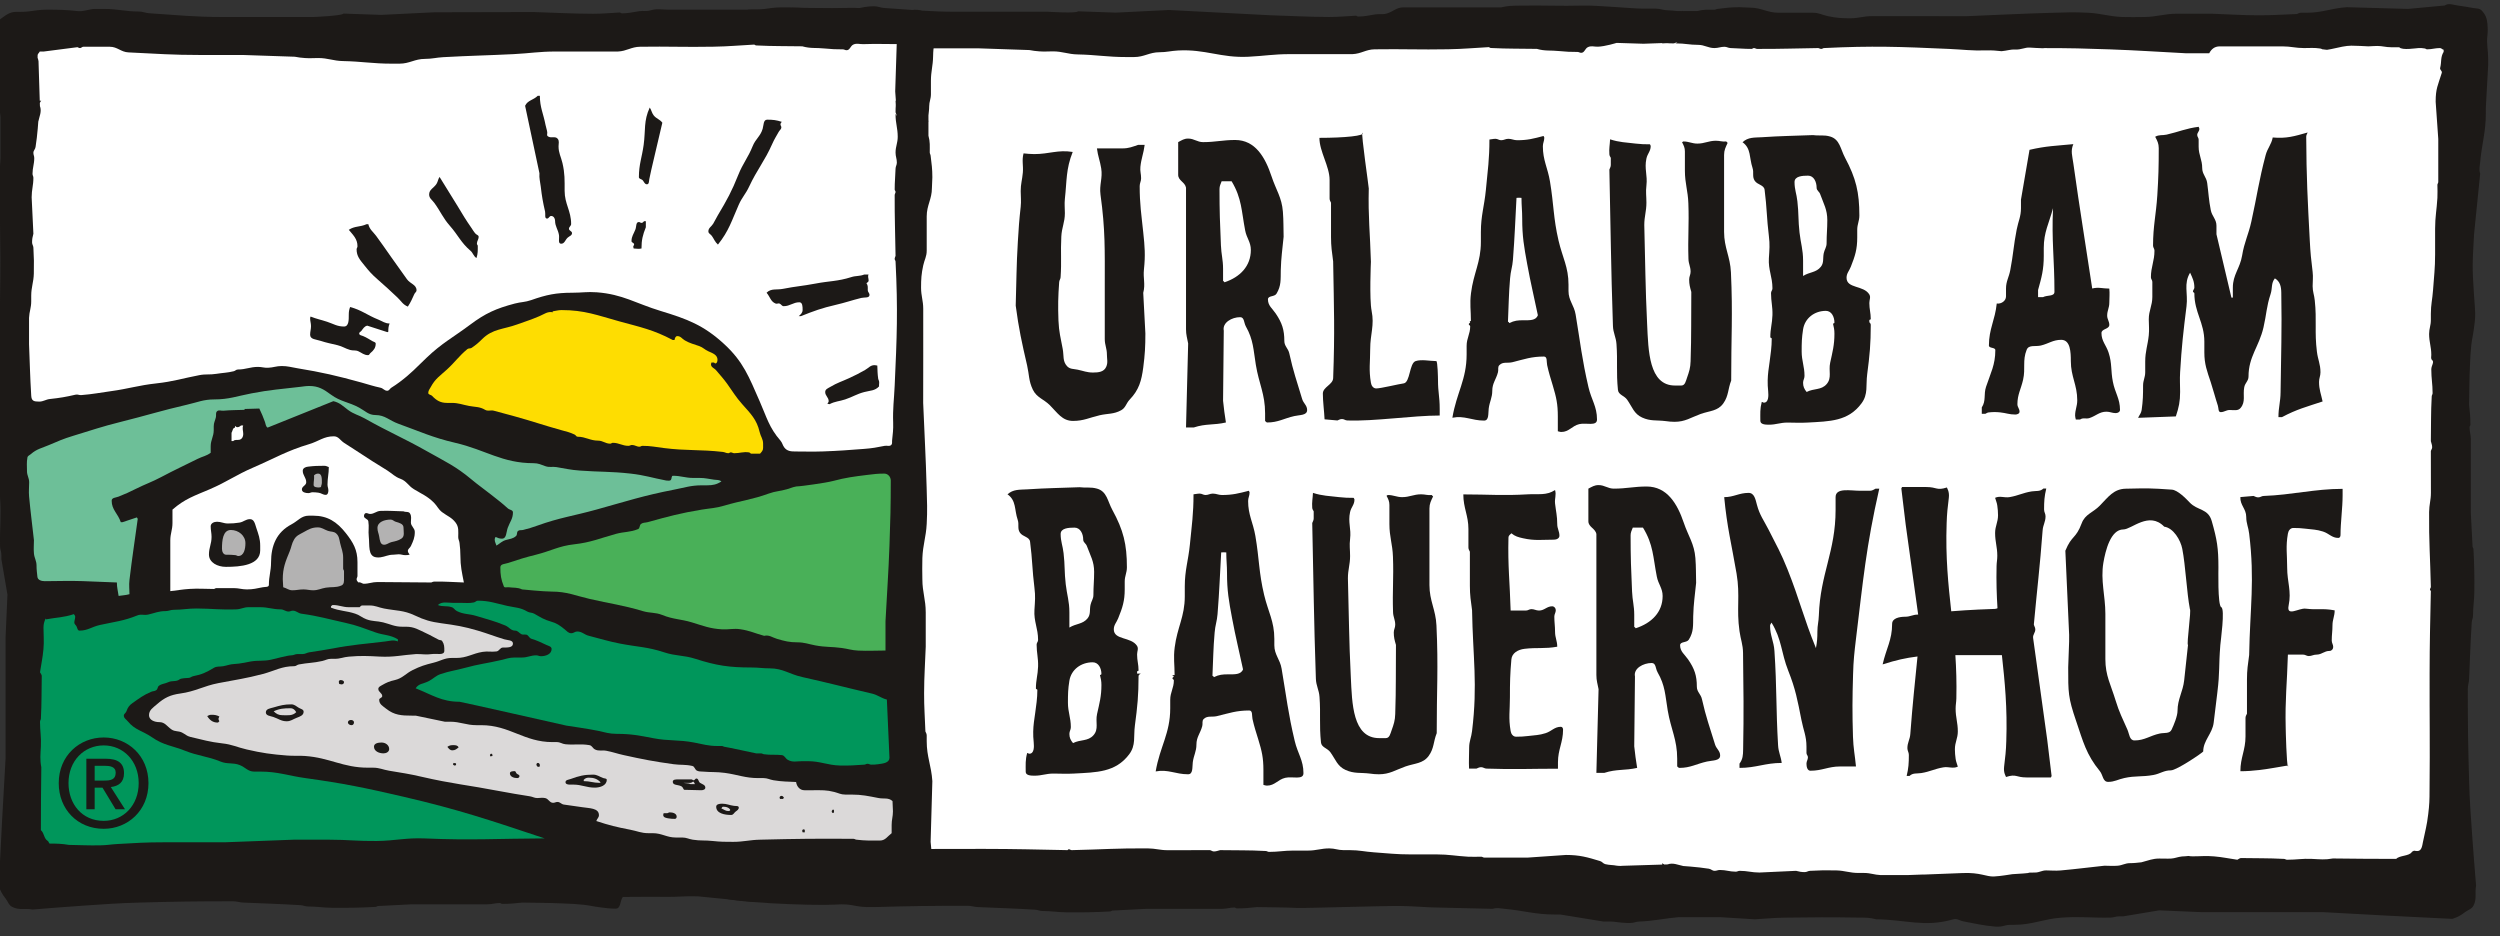 <?xml version="1.0" encoding="UTF-8" standalone="no"?> <svg xmlns="http://www.w3.org/2000/svg" xmlns:xlink="http://www.w3.org/1999/xlink" xmlns:serif="http://www.serif.com/" width="219px" height="82px" version="1.1" xml:space="preserve" style="fill-rule:evenodd;clip-rule:evenodd;stroke-linejoin:round;stroke-miterlimit:2;"><rect width="100%" height="100%" fill="#333333" stroke="none"/> <g transform="matrix(1,0,0,1,-1295,-804)"> <g transform="matrix(0.852,0,0,1.116,-2516.54,20.09)"> <g transform="matrix(0.48,0,0,0.366,4472.69,702.751)"> <g id="uab"> <g transform="matrix(-0.007,1,1,0.007,456.257,-65.943)"> <path d="M73.545,-258.008L255.217,-258.008L256.464,71.676L70.784,72.981L73.545,-258.008Z" style="fill:white;fill-rule:nonzero;"></path> </g> <g transform="matrix(1,0,0,1,534.79,193.535)"> <path d="M0,-189.307C-0.105,-190.496 -0.397,-191.261 -1.215,-192.141C-1.695,-192.666 -2.279,-192.575 -2.992,-192.689C-4.289,-192.895 -5.049,-193.078 -6.357,-193.238C-7.445,-193.375 -8.251,-193.832 -9.163,-193.238L-17.017,-192.506L-30.106,-192.872C-33.495,-192.655 -35.318,-191.684 -38.707,-191.684L-39.923,-191.684C-40.285,-191.684 -40.496,-191.558 -40.811,-191.409C-44.037,-191.307 -45.86,-191.124 -49.086,-191.135C-52.989,-191.147 -55.186,-191.353 -59.089,-191.478L-66.476,-191.478C-69.258,-191.478 -70.8,-190.781 -73.582,-190.77C-75.37,-190.758 -76.375,-190.712 -78.163,-190.77C-81.061,-190.872 -82.662,-191.535 -85.549,-191.684C-88.565,-191.844 -90.283,-191.753 -93.309,-191.672C-100.462,-191.478 -104.494,-191.216 -111.635,-190.941C-119.546,-190.941 -124.011,-190.975 -131.923,-190.952C-133.7,-190.952 -134.681,-190.496 -136.458,-190.496C-138.339,-190.496 -139.438,-190.564 -141.273,-190.952C-142.512,-191.216 -143.178,-191.684 -144.452,-191.684L-151.838,-191.684C-154.257,-191.684 -155.543,-192.78 -157.962,-192.78C-158.85,-192.78 -159.365,-192.872 -160.253,-192.872C-162.076,-192.872 -163.116,-192.724 -164.928,-192.506C-165.196,-192.483 -165.348,-192.324 -165.629,-192.324C-167.031,-192.324 -167.884,-192.415 -169.228,-192.05L-172.266,-192.05L-172.243,-192.082C-172.345,-192.065 -172.464,-192.06 -172.576,-192.05L-173.608,-192.05C-174.247,-192.1 -174.81,-192.205 -175.546,-192.205C-176.575,-192.205 -177.136,-192.57 -178.164,-192.57L-181.063,-192.57C-183.107,-192.57 -190.793,-193.293 -193.61,-193.222C-198.948,-193.082 -201.948,-193.304 -207.285,-193.21C-208.855,-193.187 -209.761,-193.199 -211.285,-192.835L-232.215,-192.835C-233.681,-192.835 -234.355,-191.945 -235.75,-191.523C-236.646,-191.254 -237.239,-191.464 -238.169,-191.336C-239.623,-191.136 -240.424,-190.867 -241.89,-190.867C-242.065,-190.867 -242.157,-190.995 -242.308,-191.054C-244.576,-190.949 -245.855,-190.773 -248.123,-190.773C-253.053,-190.796 -255.844,-191.007 -260.774,-191.148L-282.402,-192.273L-293.798,-191.71L-301.891,-191.991C-302.182,-191.499 -308.209,-191.893 -308.209,-191.893L-327.744,-191.893C-333.852,-191.893 -337.279,-192.315 -343.372,-192.702C-344.244,-192.749 -344.721,-193.077 -345.605,-193.077C-348.512,-193.077 -350.239,-191.991 -353.147,-191.991L-355.007,-191.991C-356.508,-191.991 -357.333,-192.378 -358.822,-192.53C-361.403,-192.812 -362.88,-192.835 -365.473,-192.835C-366.985,-192.835 -367.833,-192.636 -369.333,-192.46C-370.333,-192.343 -370.926,-192.366 -371.938,-192.366C-373.368,-192.366 -374.135,-191.71 -375.287,-190.867C-375.401,-190.784 -375.499,-190.704 -375.605,-190.624L-354.163,-190.624L-354.163,-183.839L-351.938,-183.839C-350.31,-183.839 -349.554,-182.691 -347.937,-182.62C-341.926,-182.328 -338.518,-184.056 -332.496,-184.056L-323.38,-184.056L-312.31,-183.681C-311.495,-183.529 -311.007,-183.459 -310.17,-183.4C-309.042,-183.318 -308.414,-183.4 -307.286,-183.4C-305.205,-183.4 -304.065,-182.779 -301.983,-182.744C-297.914,-182.662 -295.634,-182.181 -291.565,-182.181L-289.89,-182.181C-287.728,-182.181 -286.611,-183.213 -284.449,-183.213C-282.902,-183.213 -282.03,-183.506 -280.495,-183.587C-274.623,-183.916 -271.297,-181.952 -265.425,-182.245C-261.948,-182.421 -259.984,-182.808 -256.495,-182.808L-243.1,-182.808C-241.204,-182.89 -240.251,-183.815 -238.355,-183.839C-232.227,-183.933 -228.761,-183.733 -222.634,-183.85C-219.215,-183.909 -217.296,-184.132 -213.89,-184.308C-213.716,-184.214 -213.61,-184.12 -213.425,-184.12C-209.611,-183.933 -207.436,-184.003 -203.61,-183.933C-201.808,-183.417 -200.68,-183.663 -198.819,-183.464C-197.308,-183.312 -196.435,-183.276 -194.912,-183.276C-194.598,-183.276 -194.436,-183.089 -194.122,-183.089C-193.389,-183.089 -193.331,-183.991 -192.68,-184.308C-191.936,-184.659 -191.378,-184.378 -190.54,-184.401C-188.968,-184.454 -186.54,-185.216 -186.54,-185.216L-180.782,-185.035L-176.762,-185.178L-176.762,-185.107C-176.758,-185.108 -176.755,-185.108 -176.751,-185.109C-175.15,-185.212 -175.946,-185.109 -174.345,-185.109C-174.077,-185.109 -173.96,-185.292 -173.691,-185.292C-173.048,-185.292 -174.406,-185.109 -173.763,-185.109C-171.893,-185.109 -170.925,-184.796 -169.056,-184.796C-167.711,-184.796 -166.926,-184.109 -165.582,-184.109C-164.74,-184.109 -164.273,-184.384 -163.431,-184.384C-162.917,-184.384 -162.637,-184.121 -162.123,-184.109C-160.37,-184.063 -159.387,-183.926 -157.635,-183.926C-157.424,-183.926 -157.331,-184.109 -157.12,-184.109C-156.84,-184.109 -156.7,-183.926 -156.419,-183.926C-151.312,-183.904 -148.437,-184.041 -143.33,-184.109C-143.073,-184.052 -142.944,-183.926 -142.675,-183.926C-142.442,-183.926 -142.348,-184.098 -142.114,-184.109C-131.689,-184.623 -125.799,-184.395 -115.375,-183.926C-112.242,-183.789 -110.466,-183.505 -107.334,-183.607C-106.042,-183.647 -105.227,-183.558 -104.073,-183.437C-102.916,-183.54 -102.067,-183.863 -101.118,-183.797C-99.946,-183.715 -99.024,-184.293 -98.02,-184.211C-97.334,-184.155 -96.11,-184.1 -95.211,-184.07C-95.109,-184.091 -95.005,-184.103 -94.899,-184.103C-89.43,-184.103 -86.332,-184.023 -80.875,-183.829C-74.54,-183.6 -70.94,-183.315 -64.606,-182.994L-59.596,-182.994C-59.144,-183.866 -58.456,-184.469 -57.35,-184.469L-43.884,-184.469C-42.094,-184.469 -41.09,-184.108 -39.302,-184.108C-37.958,-184.108 -37.163,-184.209 -35.843,-184.017C-35.644,-183.995 -35.515,-183.916 -35.329,-183.837L-35.213,-183.824L-35.108,-183.829C-35.02,-183.824 -34.941,-183.808 -34.867,-183.786L-34.366,-183.732C-34.124,-183.763 -33.852,-183.806 -33.503,-183.884C-31.662,-184.293 -30.323,-184.62 -29.151,-184.62C-28.234,-184.62 -26.296,-184.52 -25.496,-184.477C-24.828,-184.495 -24.348,-184.56 -23.607,-184.56C-22.45,-184.56 -21.82,-184.286 -20.663,-184.286L-18.886,-184.286C-18.312,-183.556 -15.164,-184.108 -14.755,-184.108C-14.23,-184.108 -13.914,-184.119 -13.4,-184.017C-13.213,-183.984 -13.131,-183.837 -12.932,-183.837C-11.857,-183.837 -11.249,-184.108 -10.174,-184.108C-9.835,-184.108 -9.706,-183.803 -9.38,-183.746L-9.38,-183.295C-10.104,-182.12 -9.788,-181.184 -10.127,-179.862C-10.244,-179.4 -9.642,-179.242 -9.783,-178.778C-10.624,-176.058 -11.091,-175.443 -11.091,-172.598L-10.531,-164.605L-10.531,-155.391C-10.531,-155.132 -10.718,-155.019 -10.718,-154.76C-10.718,-153.664 -10.659,-153.044 -10.718,-151.959C-10.869,-149.397 -11.209,-147.941 -11.209,-145.366L-11.209,-139.857C-11.209,-136.854 -11.442,-135.172 -11.653,-132.18C-11.793,-130.215 -12.12,-129.098 -12.12,-127.123L-12.12,-125.768C-12.12,-124.605 -12.494,-123.95 -12.494,-122.787C-12.494,-121.037 -12.026,-120.066 -12.026,-118.317C-12.026,-117.876 -12.178,-117.47 -11.84,-117.187C-11.325,-116.758 -12.026,-116.024 -12.026,-115.2C-12.026,-113.214 -11.746,-112.084 -11.746,-110.097C-11.746,-109.826 -11.921,-109.679 -11.933,-109.42C-12.144,-105.684 -12.05,-103.549 -12.12,-99.801C-12.003,-99.293 -11.84,-99.011 -11.84,-98.492C-11.84,-98.164 -12.038,-97.994 -12.12,-97.679C-12.12,-94.19 -12.108,-92.225 -12.108,-88.737C-12.108,-87.111 -12.482,-86.208 -12.494,-84.583C-12.553,-78.328 -12.26,-74.806 -12.12,-68.551C-12.132,-68.314 -12.307,-68.201 -12.307,-67.964C-12.307,-67.839 -12.214,-67.772 -12.12,-67.693C-12.26,-60.784 -12.377,-56.9 -12.389,-49.991C-12.412,-39.051 -12.296,-35.884 -12.401,-24.945C-12.401,-22.957 -12.435,-21.817 -12.681,-19.841C-13.008,-17.12 -13.265,-16.573 -13.803,-13.886C-13.978,-13.006 -14.084,-11.898 -15.018,-11.898C-15.255,-11.898 -15.488,-11.932 -15.721,-11.972C-15.848,-11.864 -16.101,-11.843 -16.204,-11.675C-16.765,-10.784 -18.828,-10.989 -19.541,-10.212C-24.823,-10.212 -27.815,-10.247 -33.098,-10.304C-34.816,-9.984 -35.833,-10.133 -37.585,-10.212C-39.666,-10.315 -40.834,-10.03 -42.915,-10.03C-43.184,-10.03 -43.312,-10.201 -43.569,-10.212C-47.169,-10.395 -49.214,-10.327 -52.825,-10.395C-53.141,-10.338 -53.281,-10.167 -53.573,-10.03C-55.502,-10.304 -56.589,-10.578 -58.528,-10.75C-60.317,-10.909 -61.357,-10.761 -63.157,-10.761C-63.493,-10.761 -63.767,-10.791 -64.031,-10.842C-64.304,-10.802 -64.543,-10.777 -64.715,-10.777C-65.719,-10.777 -66.472,-10.532 -67.142,-10.368C-67.811,-10.204 -68.815,-10.286 -70.322,-10.286C-71.727,-10.286 -72.635,-9.863 -73.881,-9.551C-73.961,-9.516 -74.046,-9.491 -74.143,-9.481C-75.077,-9.39 -75.626,-9.299 -76.574,-9.299C-77.613,-9.299 -78.163,-8.841 -79.191,-8.75C-80.29,-8.659 -80.933,-8.75 -82.043,-8.75C-85.701,-8.361 -87.781,-8.064 -91.44,-7.733C-92.631,-7.63 -93.321,-7.744 -94.525,-7.744C-95.471,-7.744 -95.962,-7.288 -96.909,-7.288C-97.37,-7.288 -97.75,-7.273 -98.119,-7.266C-98.225,-7.224 -98.331,-7.19 -98.438,-7.177C-99.777,-7.014 -101.116,-7.014 -101.785,-6.932C-102.455,-6.85 -104.128,-6.523 -105.718,-6.441C-107.308,-6.359 -108.647,-7.341 -112.412,-7.177C-116.178,-7.014 -120.78,-6.85 -120.78,-6.85L-120.791,-6.867C-121.861,-6.83 -122.992,-6.791 -124.303,-6.739L-129.96,-6.739C-131.351,-6.796 -132.122,-7.196 -133.512,-7.196L-134.728,-7.196C-136.599,-7.196 -137.627,-7.699 -139.497,-7.744C-141.682,-7.79 -142.932,-7.779 -145.106,-7.653C-145.539,-7.63 -145.784,-7.379 -146.228,-7.379C-146.965,-7.379 -147.397,-7.47 -148.098,-7.653L-155.952,-7.288C-157.599,-7.288 -158.511,-7.653 -160.159,-7.653C-160.486,-7.653 -160.673,-7.47 -161,-7.47C-162.333,-7.47 -163.081,-7.836 -164.413,-7.836C-164.857,-7.836 -165.091,-7.653 -165.535,-7.653C-166.061,-7.653 -166.283,-8.042 -166.798,-8.11C-168.328,-8.316 -169.193,-8.453 -170.724,-8.567C-171.403,-8.618 -171.906,-8.657 -172.322,-8.69L-172.323,-8.703C-173.362,-8.904 -174.448,-9.463 -175.621,-9.029L-176.298,-9.008C-176.572,-9.13 -176.696,-9.23 -176.762,-9.31L-176.762,-8.994L-185.297,-8.732C-185.773,-8.654 -186.54,-8.761 -186.54,-8.761C-187.301,-8.928 -188.042,-8.857 -188.968,-9.09C-189.438,-9.208 -189.599,-9.606 -190.07,-9.746C-192.839,-10.59 -194.482,-11.058 -197.377,-11.058L-205.511,-10.496L-214.888,-10.496C-215.152,-10.496 -215.267,-10.684 -215.531,-10.684C-216.645,-10.684 -217.277,-10.625 -218.38,-10.684C-220.988,-10.836 -222.47,-11.176 -225.09,-11.176L-230.697,-11.176C-233.753,-11.176 -235.465,-11.41 -238.509,-11.621C-240.509,-11.762 -241.645,-12.09 -243.656,-12.09L-245.035,-12.09C-246.219,-12.09 -246.885,-12.465 -248.069,-12.465C-249.849,-12.465 -250.837,-11.996 -252.618,-11.996L-255.79,-11.996C-257.811,-11.996 -258.96,-11.715 -260.983,-11.715C-261.259,-11.715 -261.408,-11.891 -261.672,-11.903C-265.474,-12.113 -267.646,-12.02 -271.461,-12.09C-271.978,-11.973 -272.265,-11.809 -272.793,-11.809C-273.127,-11.809 -273.299,-12.008 -273.62,-12.09C-277.171,-12.09 -279.17,-12.078 -282.72,-12.078C-284.375,-12.078 -285.294,-12.453 -286.948,-12.465C-293.313,-12.523 -296.898,-12.23 -303.263,-12.09C-303.504,-12.102 -303.619,-12.277 -303.861,-12.277C-303.987,-12.277 -304.056,-12.184 -304.136,-12.09C-311.168,-12.23 -315.12,-12.347 -322.152,-12.359C-333.285,-12.383 -339.558,-12.266 -350.691,-12.371C-352.067,-12.371 -353.047,-12.389 -354.163,-12.477L-354.163,-8.79L-375.463,-8.79C-375.546,-7.132 -378.196,-3.984 -378.288,-2.085C-377.916,-0.913 -358.442,-0.12 -354.163,-0.401C-349.524,-0.718 -350.235,0.252 -345.584,0.123C-337.781,-0.1 -333.386,-0.159 -325.584,-0.159C-324.711,-0.159 -324.211,0.088 -323.351,0.123C-318.571,0.334 -315.851,0.393 -311.072,0.686C-310.455,0.72 -310.118,0.967 -309.49,0.967C-307.455,0.967 -306.316,1.236 -304.281,1.248C-300.688,1.272 -298.653,1.248 -295.072,1.06C-294.874,1.06 -294.746,0.955 -294.56,0.873L-287.257,0.498L-271.071,0.498C-270.013,0.498 -269.432,0.217 -268.373,0.217C-268.176,0.217 -268.106,0.405 -267.909,0.405C-266.222,0.405 -265.269,0.31 -263.583,0.123C-260.187,0.193 -258.28,0.158 -254.885,0.31C-253.176,0.381 -236.373,-0.166 -232.745,-0.108C-230.222,-0.073 -228.803,0.079 -226.28,0.185L-213.07,0.498C-212.117,0.193 -211.5,0.417 -210.512,0.498C-206.338,0.884 -204.013,1.716 -199.815,1.716L-198.605,1.716L-189.396,3.216L-188,3.216C-187.457,3.216 -186.985,3.266 -186.54,3.338C-186.54,3.338 -184.488,3.634 -183.213,3.501C-182.629,3.444 -182.302,3.238 -181.717,3.227C-178.562,3.111 -175.826,2.488 -173.259,2.285L-164.367,2.285L-156.934,2.742C-154.397,2.605 -152.972,2.422 -150.435,2.388C-144.312,2.297 -140.852,2.285 -134.728,2.376C-133.244,2.388 -132.367,2.353 -130.941,2.742C-124.502,2.81 -120.633,4.525 -114.439,2.753C-113.586,2.513 -113.061,3.039 -112.196,3.199C-109.613,3.679 -108.175,4.056 -105.557,4.296C-105.09,4.33 -104.81,4.353 -104.342,4.296C-103.547,4.204 -103.092,3.93 -102.285,3.93L-101.443,3.93C-97.424,3.93 -95.261,2.685 -91.253,2.388C-87.139,2.09 -84.813,2.468 -80.687,2.376C-79.986,2.365 -79.612,2.102 -78.911,2.102L-77.976,2.102L-70.31,0.822L-61.24,1.211L-35.108,1.211C-24.356,1.816 -18.302,2.136 -7.526,2.65C-6.357,2.285 -5.739,1.919 -4.769,1.188C-4.078,0.674 -3.389,0.571 -2.992,-0.183C-2.208,-1.68 -2.747,-2.823 -2.431,-4.479C-2.759,-8.684 -2.992,-11.061 -3.272,-15.265C-3.588,-19.824 -3.798,-22.395 -3.927,-26.965C-4.149,-34.632 -4.208,-38.951 -4.208,-46.618C-4.208,-47.475 -3.962,-47.967 -3.927,-48.812C-3.717,-53.509 -3.658,-56.182 -3.366,-60.878C-3.331,-61.484 -3.085,-61.815 -3.085,-62.432C-3.085,-64.432 -2.816,-65.552 -2.805,-67.551C-2.781,-71.082 -2.805,-73.082 -2.992,-76.6C-2.992,-76.795 -3.097,-76.921 -3.179,-77.103L-3.553,-84.279L-3.553,-100.184C-3.553,-101.223 -3.833,-101.795 -3.833,-102.835C-3.833,-103.029 -3.646,-103.098 -3.646,-103.291C-3.646,-104.949 -3.74,-105.886 -3.927,-107.542C-3.857,-110.879 -3.892,-112.753 -3.74,-116.089C-3.67,-117.768 -3.634,-118.717 -3.46,-120.385C-3.308,-121.779 -3.073,-122.556 -2.899,-123.95C-2.735,-125.207 -2.618,-125.927 -2.618,-127.195C-2.618,-128.326 -3.214,-134.279 -3.156,-137.845C-3.121,-140.324 -2.969,-141.718 -2.864,-144.197L-1.555,-157.177C-1.859,-158.114 -1.636,-158.72 -1.555,-159.691C-1.169,-163.792 -0.34,-166.077 -0.34,-170.202L-0.34,-171.391L0.158,-180.441L0.158,-181.812C0.158,-183.755 -0.222,-184.816 -0.012,-186.748C0.093,-187.73 0.081,-188.324 0,-189.307" style="fill:rgb(28,25,23);fill-rule:nonzero;"></path> </g> <g transform="matrix(1,0,0,1,6.562,11.07)"> <path d="M0,80.593L-2.997,61.61L-1.998,18.317L-1.665,-5.995L16.318,-6.661L72.6,-3.33L136.542,-5.995L190.826,-8.326L188.494,29.64L188.827,86.588L163.184,88.919L129.881,85.588L108.9,85.588L60.278,68.604L33.969,71.601L7.327,75.931L0,80.593Z" style="fill:white;fill-rule:nonzero;"></path> </g> <g transform="matrix(1,0,0,1,194.084,161.126)"> <path d="M0,-127.134C0,-126.623 -0.267,-126.344 -0.279,-125.832C-0.326,-124.088 -0.466,-123.111 -0.466,-121.367C-0.466,-121.158 -0.279,-121.064 -0.279,-120.855C-0.279,-120.576 -0.466,-120.437 -0.466,-120.157C-0.488,-115.076 -0.348,-112.216 -0.279,-107.134C-0.338,-106.878 -0.466,-106.75 -0.466,-106.483C-0.466,-106.25 -0.291,-106.157 -0.279,-105.925C0.244,-95.552 0.012,-89.692 -0.466,-79.32C-0.605,-76.203 -0.895,-74.436 -0.79,-71.32C-0.744,-69.832 -0.872,-68.982 -1.023,-67.506C-1.058,-67.145 -0.942,-66.82 -1.209,-66.575C-1.604,-66.203 -2.069,-66.494 -2.604,-66.39C-4.29,-66.052 -5.268,-65.866 -6.977,-65.738C-10.418,-65.471 -12.361,-65.319 -15.814,-65.192C-18.14,-65.111 -19.442,-65.18 -21.767,-65.18C-22.732,-65.18 -23.5,-65.262 -24.093,-66.017C-24.488,-66.529 -24.512,-67.017 -24.93,-67.506C-27.373,-70.308 -27.895,-72.564 -29.396,-75.971C-31.663,-81.134 -32.872,-84.436 -37.024,-88.25C-41.419,-92.285 -44.907,-93.587 -50.605,-95.32C-55.92,-96.936 -58.722,-98.902 -64.279,-99.32C-66.314,-99.471 -67.454,-99.227 -69.489,-99.227C-72.989,-99.227 -75.036,-98.808 -78.326,-97.646C-79.652,-97.18 -80.501,-97.262 -81.861,-96.901C-85.861,-95.843 -88.14,-94.82 -91.443,-92.343C-95.083,-89.622 -97.454,-88.424 -100.745,-85.273C-102.931,-83.18 -104.094,-81.877 -106.513,-80.064C-107.176,-79.576 -107.582,-79.297 -108.28,-78.855C-108.641,-78.633 -108.734,-78.203 -109.164,-78.203C-109.78,-78.203 -110.013,-78.727 -110.606,-78.855C-112.21,-79.203 -113.106,-79.529 -114.699,-79.971C-120.013,-81.436 -123.036,-82.145 -128.467,-83.041C-129.746,-83.25 -130.467,-83.506 -131.769,-83.506C-132.92,-83.506 -133.548,-83.18 -134.699,-83.134C-135.536,-83.099 -136.001,-83.32 -136.838,-83.32C-138.537,-83.32 -139.467,-82.761 -141.164,-82.761C-141.536,-82.761 -141.687,-82.471 -142.048,-82.39C-143.467,-82.04 -144.327,-82.064 -145.769,-81.832C-147.164,-81.598 -148.013,-81.82 -149.397,-81.553C-152.978,-80.867 -154.979,-80.181 -158.607,-79.785C-162.443,-79.366 -164.548,-78.633 -168.374,-78.11C-170.839,-77.773 -172.211,-77.47 -174.699,-77.273C-175.176,-77.238 -175.444,-77.47 -175.909,-77.366C-178.014,-76.878 -179.246,-76.668 -181.397,-76.436C-182.316,-76.344 -182.792,-75.878 -183.723,-75.878C-184.886,-75.878 -185.363,-76.029 -185.421,-77.181C-185.678,-81.471 -185.712,-83.901 -185.887,-88.204L-185.887,-93.831C-185.829,-95.215 -185.421,-95.983 -185.421,-97.366L-185.421,-98.576C-185.421,-100.437 -184.91,-101.46 -184.863,-103.32C-184.817,-105.495 -184.829,-106.739 -184.956,-108.902C-184.98,-109.332 -185.236,-109.576 -185.236,-110.018C-185.236,-110.751 -185.142,-111.181 -184.956,-111.878L-185.328,-119.693C-185.328,-121.332 -184.956,-122.239 -184.956,-123.878C-184.956,-124.204 -185.142,-124.39 -185.142,-124.715C-185.142,-126.041 -184.77,-126.786 -184.77,-128.111C-184.77,-128.553 -184.956,-128.786 -184.956,-129.227C-184.956,-129.751 -184.561,-129.972 -184.491,-130.483C-184.282,-132.006 -184.142,-132.867 -184.026,-134.39C-183.975,-135.066 -183.934,-135.566 -183.901,-135.98L-183.888,-135.98C-183.683,-137.015 -183.114,-138.095 -183.556,-139.262L-183.577,-139.936C-183.453,-140.209 -183.351,-140.332 -183.27,-140.398L-183.592,-140.398L-183.859,-148.89C-184.068,-150.146 -184.054,-148.841 -184.054,-150.12C-184.054,-150.493 -183.741,-150.621 -183.589,-150.958L-182.728,-150.958L-175.519,-151.888C-175.309,-151.806 -175.193,-151.702 -174.961,-151.702C-174.67,-151.702 -174.553,-151.981 -174.263,-151.981L-168.588,-151.981C-166.96,-151.981 -166.205,-150.841 -164.588,-150.772C-158.577,-150.481 -155.169,-150.214 -149.146,-150.214L-140.03,-150.214L-128.96,-149.841C-128.146,-149.69 -127.658,-149.62 -126.82,-149.562C-125.693,-149.481 -125.065,-149.562 -123.936,-149.562C-121.855,-149.562 -120.716,-148.946 -118.634,-148.911C-114.565,-148.83 -112.284,-148.353 -108.215,-148.353L-106.541,-148.353C-104.379,-148.353 -103.262,-149.376 -101.099,-149.376C-99.552,-149.376 -98.681,-149.667 -97.145,-149.748C-91.273,-150.074 -87.947,-150.109 -82.076,-150.399C-78.598,-150.574 -76.634,-150.958 -73.145,-150.958L-59.75,-150.958C-57.855,-151.039 -56.901,-151.958 -55.006,-151.981C-48.878,-152.074 -45.412,-151.876 -39.285,-151.992C-35.866,-152.051 -33.947,-152.272 -30.541,-152.446C-30.366,-152.353 -30.261,-152.26 -30.075,-152.26C-26.262,-152.074 -24.087,-152.143 -20.261,-152.074C-18.459,-151.562 -17.33,-151.806 -15.47,-151.609C-13.958,-151.458 -13.086,-151.422 -11.563,-151.422C-11.249,-151.422 -11.087,-151.237 -10.773,-151.237C-10.04,-151.237 -9.981,-152.132 -9.331,-152.446C-8.586,-152.795 -8.028,-152.516 -7.191,-152.539C-4.401,-152.632 -2.819,-152.551 -0.028,-152.551L-0.354,-142.399L-0.208,-140.398L-0.28,-140.398C-0.28,-140.394 -0.279,-140.391 -0.279,-140.387C-0.174,-138.794 -0.279,-139.586 -0.279,-137.993C-0.279,-137.726 -0.093,-137.61 -0.093,-137.342C-0.093,-136.702 -0.279,-138.053 -0.279,-137.414C-0.279,-135.553 0.186,-134.53 0.186,-132.669C0.186,-131.332 -0.279,-130.611 -0.279,-129.274C-0.279,-128.437 0,-127.972 0,-127.134M7.976,26.356L7.232,18.541L7.604,5.518C7.383,2.146 6.395,0.333 6.395,-3.039L6.395,-4.249C6.395,-4.609 6.267,-4.819 6.116,-5.133C6.011,-8.342 5.825,-10.156 5.836,-13.366C5.848,-17.249 6.058,-19.436 6.186,-23.319L6.186,-30.668C6.186,-33.436 5.476,-34.97 5.465,-37.738C5.453,-39.517 5.406,-40.517 5.465,-42.297C5.569,-45.18 6.243,-46.773 6.395,-49.645C6.557,-52.645 6.465,-54.355 6.383,-57.366C6.186,-64.482 5.918,-68.494 5.638,-75.599C5.638,-83.471 5.673,-87.913 5.65,-95.785C5.65,-97.553 5.186,-98.529 5.186,-100.297C5.186,-102.169 5.255,-103.262 5.65,-105.088C5.918,-106.32 6.395,-106.983 6.395,-108.25L6.395,-115.599C6.395,-118.006 7.511,-119.285 7.511,-121.692C7.511,-122.576 7.604,-123.088 7.604,-123.971C7.604,-125.786 7.453,-126.82 7.232,-128.623C7.208,-128.89 7.046,-129.041 7.046,-129.32C7.046,-130.716 7.139,-131.565 6.767,-132.902L6.767,-135.924L6.8,-135.902C6.783,-136.002 6.778,-136.121 6.767,-136.232L6.767,-137.259C6.818,-137.896 6.925,-138.456 6.925,-139.188C6.925,-140.212 7.297,-140.77 7.297,-141.793L7.297,-144.677C7.297,-146.711 7.727,-147.851 7.762,-149.886C7.808,-152.537 8.125,-151.788 7.95,-154.427C7.892,-155.358 7.341,-157.365 6.934,-158.214C6.143,-159.854 4.119,-160.289 2.418,-159.625C1.519,-159.275 0.444,-158.579 -0.63,-159.921C-4.305,-159.677 -6.574,-160.409 -10.261,-160.317C-15.598,-160.177 -18.599,-160.398 -23.936,-160.304C-25.505,-160.282 -26.412,-160.293 -27.936,-159.933L-48.866,-159.933C-50.331,-159.933 -51.35,-160.215 -52.745,-159.797C-53.64,-159.529 -54.234,-159.738 -55.164,-159.611C-56.617,-159.413 -57.419,-159.145 -58.885,-159.145C-59.059,-159.145 -59.152,-159.273 -59.303,-159.332C-61.571,-159.227 -62.85,-159.053 -65.117,-159.053C-70.047,-159.076 -72.839,-159.285 -77.769,-159.424L-99.052,-159.375L-110.448,-158.816L-118.541,-159.095C-118.832,-158.607 -124.96,-158.362 -124.96,-158.362L-144.495,-158.362C-150.603,-158.362 -154.03,-158.78 -160.123,-159.164C-160.995,-159.211 -161.472,-159.536 -162.356,-159.536C-165.263,-159.536 -166.889,-160.094 -169.798,-160.094L-171.658,-160.094C-173.158,-160.094 -173.983,-159.479 -175.472,-159.63C-178.053,-159.909 -179.531,-159.933 -182.123,-159.933C-183.635,-159.933 -184.484,-159.735 -185.984,-159.561C-186.984,-159.444 -187.577,-159.467 -188.589,-159.467C-190.019,-159.467 -190.786,-158.816 -191.937,-157.979C-192.856,-157.316 -193.542,-156.782 -193.705,-155.654C-193.763,-155.189 -193.81,-154.921 -193.798,-154.444C-193.693,-151.467 -193.554,-149.77 -193.24,-146.816C-193.182,-146.235 -192.972,-145.909 -192.961,-145.327C-192.843,-142.189 -192.208,-139.466 -192.002,-136.912L-192.002,-128.065L-192.467,-120.669C-192.328,-118.146 -192.142,-116.727 -192.107,-114.204C-192.014,-108.111 -192.002,-104.669 -192.095,-98.576C-192.107,-97.099 -192.072,-96.227 -192.467,-94.808C-192.537,-88.401 -194.281,-84.552 -192.479,-78.389C-192.235,-77.541 -192.77,-77.018 -192.933,-76.157C-193.42,-73.587 -193.804,-72.157 -194.049,-69.552C-194.083,-69.087 -194.107,-68.808 -194.049,-68.343C-193.956,-67.552 -193.677,-67.099 -193.677,-66.296L-193.677,-65.459C-193.677,-61.46 -192.409,-59.308 -192.107,-55.32C-191.804,-51.227 -192.188,-48.913 -192.095,-44.808C-192.083,-44.11 -191.816,-43.738 -191.816,-43.04L-191.816,-42.11L-190.513,-34.482L-190.909,-25.458L-190.909,0.541C-191.525,11.24 -191.851,17.262 -192.374,27.984C-192.002,29.147 -191.63,29.763 -190.886,30.728C-190.363,31.415 -190.258,32.1 -189.49,32.495C-187.967,33.275 -186.804,32.739 -185.118,33.054C-180.839,32.728 -178.42,32.495 -174.142,32.216C-169.502,31.902 -166.886,31.694 -162.235,31.565C-154.432,31.344 -150.037,31.286 -142.234,31.286C-141.362,31.286 -140.862,31.531 -140.001,31.565C-135.222,31.774 -132.502,31.833 -127.722,32.124C-127.106,32.158 -126.769,32.403 -126.141,32.403C-124.106,32.403 -122.966,32.67 -120.932,32.682C-117.339,32.705 -115.303,32.682 -111.722,32.495C-111.525,32.495 -111.396,32.391 -111.21,32.309L-103.908,31.937L-87.722,31.937C-86.664,31.937 -86.083,31.658 -85.024,31.658C-84.827,31.658 -84.757,31.845 -84.56,31.845C-82.873,31.845 -81.919,31.751 -80.233,31.565C-76.838,31.635 -74.931,31.6 -71.535,31.751C-69.827,31.821 -68.861,31.856 -67.163,32.03C-65.745,32.181 -64.954,32.414 -63.536,32.588C-62.257,32.751 -61.524,32.867 -60.233,32.867C-59.082,32.867 -59.373,31.286 -58.698,30.356C-55.071,30.356 -53.024,30.287 -49.395,30.344C-46.872,30.379 -45.152,30.122 -42.629,30.226L-31.621,31.311C-29.983,31.225 -27.849,31.448 -26.861,31.529C-22.687,31.912 -19.803,30.661 -15.605,30.661L-14.395,30.661L-5.186,32.15L-3.79,32.15C-1.813,32.15 -0.733,31.768 1.233,31.976C2.232,32.081 3.836,32.069 4.837,31.988C6.046,31.884 7.267,31.534 8.163,30.72C8.697,30.243 8.163,30.72 8.279,30.01C8.488,28.72 7.953,29.367 8.116,28.065C8.255,26.983 8.581,27.263 7.976,26.356" style="fill:rgb(28,25,23);fill-rule:nonzero;"></path> </g> <g transform="matrix(1,0,0,1,117.153,51.389)"> <path d="M0,-31.721L0.464,-31.721C0.464,-29.244 1.209,-27.919 1.674,-25.489C1.79,-24.872 1.965,-24.523 2.046,-23.907C2.081,-23.593 1.895,-23.279 2.14,-23.07C2.779,-22.512 3.744,-23.175 4.279,-22.512C4.674,-22.023 4.465,-21.523 4.465,-20.884C4.465,-19.453 4.977,-18.687 5.302,-17.303C5.826,-15.047 5.767,-13.674 5.767,-11.349C5.767,-8.523 7.162,-7.058 7.162,-4.232C7.162,-3.802 6.697,-3.64 6.697,-3.209C6.697,-2.767 7.349,-2.721 7.349,-2.279C7.349,-1.756 6.802,-1.651 6.419,-1.302C5.872,-0.802 5.767,0 5.023,0C4.279,0 4.674,-1.128 4.557,-1.861C4.36,-3.07 3.72,-3.698 3.72,-4.931C3.72,-5.442 3.395,-5.954 2.883,-5.954C2.476,-5.954 2.407,-5.395 2,-5.395C1.407,-5.395 1.709,-6.314 1.582,-6.884C1.104,-8.954 0.895,-10.163 0.651,-12.279C0.523,-13.384 0.291,-14 0.372,-15.117L-2.698,-29.582C-2.14,-30.791 -0.943,-30.779 0,-31.721" style="fill:rgb(28,25,23);fill-rule:nonzero;"></path> </g> <g transform="matrix(1,0,0,1,141.154,38.644)"> <path d="M0,-16.465C0.395,-15.872 0.407,-15.349 0.837,-14.79C1.418,-14.046 2.139,-13.965 2.697,-13.209L0.744,-4.883C0.418,-3.418 0.185,-2.581 -0.094,-1.116C-0.175,-0.651 -0.129,0 -0.605,0C-1.082,0 -1.186,-0.477 -1.489,-0.837C-1.744,-1.151 -2.326,-1.116 -2.326,-1.535C-2.326,-4.267 -1.675,-5.756 -1.303,-8.465C-0.872,-11.605 -1.338,-13.593 0,-16.465" style="fill:rgb(28,25,23);fill-rule:nonzero;"></path> </g> <g transform="matrix(1,0,0,1,166.316,51.575)"> <path d="M0,-26.791C1.221,-26.791 1.953,-26.709 3.116,-26.326C2.977,-26.128 2.837,-26.012 2.837,-25.768C2.837,-25.524 3.024,-25.407 3.024,-25.163C3.024,-24.733 2.674,-24.558 2.465,-24.186C1.906,-23.186 1.535,-22.628 1.069,-21.581C-0.558,-17.895 -2.151,-16.128 -3.861,-12.465C-4.594,-10.872 -5.384,-10.163 -6.093,-8.558C-7.616,-5.117 -8.198,-2.953 -10.558,0C-11.209,-0.581 -11.361,-1.151 -11.86,-1.86C-12.128,-2.244 -12.605,-2.36 -12.605,-2.837C-12.605,-3.581 -11.966,-3.837 -11.581,-4.465C-11.163,-5.162 -10.977,-5.616 -10.558,-6.325C-8.616,-9.57 -7.581,-11.465 -6.186,-14.977C-5.198,-17.454 -4.105,-18.64 -3.116,-21.116C-2.5,-22.663 -1.442,-23.233 -0.977,-24.837C-0.744,-25.651 -0.849,-26.791 0,-26.791" style="fill:rgb(28,25,23);fill-rule:nonzero;"></path> </g> <g transform="matrix(1,0,0,1,96.13,54.459)"> <path d="M0,-17.396C1.488,-14.907 2.419,-13.559 3.907,-11.07C4.989,-9.268 5.593,-8.233 6.791,-6.512C7.14,-6.012 7.314,-5.652 7.721,-5.21C7.954,-4.954 8.372,-4.919 8.372,-4.559C8.372,-3.965 8,-3.663 8,-3.07C8,-2.873 8.186,-2.803 8.186,-2.605C8.186,-1.582 8.221,-0.966 7.907,0C7.233,-0.419 7.209,-1.07 6.604,-1.582C4.581,-3.315 3.989,-4.884 2.233,-6.884C0.698,-8.629 0.244,-9.942 -1.116,-11.815C-1.593,-12.477 -2.233,-12.803 -2.233,-13.628C-2.233,-14.71 -1.233,-15.001 -0.651,-15.908C-0.326,-16.431 -0.349,-16.873 0,-17.396" style="fill:rgb(28,25,23);fill-rule:nonzero;"></path> </g> <g transform="matrix(1,0,0,1,139.944,52.551)"> <path d="M0,-6L0.372,-6L0.372,-4.697C-0.302,-3.012 -0.558,-1.953 -0.558,-0.139C-1.186,0 -1.582,-0.116 -2.232,-0.139C-2.244,-0.279 -2.326,-0.36 -2.326,-0.511C-2.326,-0.721 -2.14,-0.814 -2.14,-1.023C-2.14,-1.372 -2.698,-1.372 -2.698,-1.721C-2.698,-2.756 -2.221,-3.279 -1.861,-4.233C-1.617,-4.86 -1.802,-5.814 -1.116,-5.814C-0.884,-5.814 -0.79,-5.628 -0.558,-5.628C-0.302,-5.628 -0.175,-5.825 0,-6" style="fill:rgb(28,25,23);fill-rule:nonzero;"></path> </g> <g transform="matrix(1,0,0,1,80.501,64.872)"> <path d="M0,-17.675L0.372,-17.675C0.64,-16.535 1.349,-16.093 2.047,-15.163C3.314,-13.465 3.977,-12.419 5.21,-10.698C6.547,-8.826 7.314,-7.732 8.651,-5.861C9.361,-4.872 10.698,-4.709 10.698,-3.488C10.698,-3.14 10.372,-3.012 10.233,-2.698C9.745,-1.628 9.489,-0.989 8.838,0C7.768,-0.419 7.43,-1.174 6.605,-1.954C4.977,-3.5 4.012,-4.384 2.326,-5.861C1.128,-6.907 0.524,-7.593 -0.465,-8.837C-1.395,-10 -2.14,-10.791 -2.14,-12.28C-2.14,-12.547 -1.953,-12.663 -1.953,-12.93C-1.953,-14.489 -2.825,-15.268 -3.814,-16.466C-2.523,-17.326 -1.407,-17.024 0,-17.675" style="fill:rgb(28,25,23);fill-rule:nonzero;"></path> </g> <g transform="matrix(1,0,0,1,187.107,66.923)"> <path d="M0,-8.93L0.919,-8.93C0.687,-8.488 0.931,-8.139 0.931,-7.628C0.931,-7.348 0.663,-7.244 0.465,-7.07C0.815,-6.593 0.744,-6.174 0.744,-5.581C0.744,-5.162 1.116,-4.977 1.116,-4.558C1.116,-3.825 0.059,-4.081 -0.651,-3.907C-2.802,-3.372 -3.977,-2.918 -6.14,-2.418C-9.104,-1.732 -10.756,-1.128 -13.581,0L-14.047,0C-13.581,-0.395 -13.21,-0.732 -13.21,-1.349C-13.21,-2.034 -13.22,-2.976 -13.907,-2.976C-15.244,-2.976 -15.918,-2.139 -17.256,-2.139C-17.663,-2.139 -17.767,-2.534 -18.14,-2.697C-18.43,-2.825 -18.674,-2.581 -18.977,-2.697C-20.07,-3.128 -20.163,-4.128 -20.93,-5.023C-19.93,-6.023 -18.791,-5.581 -17.395,-5.861C-14.721,-6.395 -13.186,-6.465 -10.511,-6.977C-7.511,-7.558 -5.697,-7.442 -2.79,-8.372C-1.744,-8.709 -1.023,-8.523 0,-8.93" style="fill:rgb(28,25,23);fill-rule:nonzero;"></path> </g> <g transform="matrix(1,0,0,1,122.27,96.412)"> <path d="M0,-30.792C4.918,-30.792 7.628,-29.687 12.371,-28.373C16.93,-27.118 19.651,-26.582 23.814,-24.373L24.186,-24.373C24.256,-24.757 24.395,-25.21 24.791,-25.21C25.524,-25.21 25.791,-24.64 26.418,-24.28C27.524,-23.641 28.291,-23.501 29.489,-23.071C30.302,-22.78 30.651,-22.303 31.442,-21.954C32.383,-21.536 33.395,-21.175 33.395,-20.141C33.395,-19.792 33.279,-19.35 32.93,-19.35C32.802,-19.35 32.768,-19.489 32.651,-19.536L32.093,-19.536C32.081,-19.397 32,-19.315 32,-19.164C32,-18.501 32.698,-18.361 33.116,-17.861C34.069,-16.722 34.674,-16.094 35.535,-14.884C36.733,-13.21 37.325,-12.152 38.698,-10.606C40.512,-8.559 41.803,-7.315 42.418,-4.651C42.64,-3.664 43.163,-3.163 43.163,-2.14L43.163,-1.21C43.163,-0.675 42.86,-0.396 42.512,0L40.558,0C40.396,-0.129 40.29,-0.257 40.093,-0.279C38.883,-0.442 38.197,-0.094 36.977,-0.094C36.686,-0.094 36.523,-0.279 36.232,-0.279C36.024,-0.279 35.93,-0.094 35.721,-0.094C35.244,-0.094 34.977,-0.326 34.511,-0.373C29.605,-0.931 26.756,-0.582 21.86,-1.21C20.093,-1.431 19.093,-1.676 17.302,-1.676C17.058,-1.676 16.942,-1.489 16.698,-1.489C16.046,-1.489 15.721,-1.861 15.069,-1.861C14.778,-1.861 14.616,-1.676 14.326,-1.676C13,-1.676 12.302,-2.326 10.976,-2.326C10.744,-2.326 10.651,-2.14 10.418,-2.14C9.372,-2.14 8.86,-2.792 7.814,-2.792C6.081,-2.792 5.174,-3.629 3.441,-3.629C3.127,-3.629 3.069,-3.966 2.79,-4.094C1.767,-4.582 1.093,-4.722 0,-5.024C-3.943,-6.117 -6.105,-6.908 -10.047,-8.001C-11.779,-8.478 -12.779,-8.733 -14.512,-9.211C-15.198,-9.396 -15.756,-9.036 -16.373,-9.396C-17.559,-10.105 -18.466,-9.978 -19.815,-10.233C-21.245,-10.5 -22.071,-10.885 -23.536,-10.885L-24.559,-10.885C-25.919,-10.885 -26.791,-11.396 -27.722,-12.373C-27.989,-12.663 -28.559,-12.617 -28.559,-13.025C-28.559,-13.571 -28.245,-13.85 -28.001,-14.327C-27.07,-16.071 -26.012,-16.711 -24.559,-18.047C-22.791,-19.664 -22.036,-20.884 -20.187,-22.42C-19.908,-22.652 -19.558,-22.489 -19.257,-22.699C-18.326,-23.338 -17.815,-23.769 -17.024,-24.559C-14.779,-26.803 -12.477,-26.629 -9.488,-27.722C-7.629,-28.396 -6.559,-28.71 -4.745,-29.489C-3.674,-29.943 -3.012,-30.548 -1.861,-30.327C-1.872,-30.408 -1.896,-30.455 -1.953,-30.512C-1.198,-30.617 -0.768,-30.792 0,-30.792" style="fill:rgb(254,221,1);fill-rule:nonzero;"></path> </g> <g transform="matrix(1,0,0,1,189.293,85.802)"> <path d="M0,-8.372C0.232,-8.372 0.383,-8.302 0.605,-8.279C0.651,-7.186 0.639,-6.569 0.79,-5.488C0.814,-5.267 0.942,-5.151 0.977,-4.93C1.058,-4.512 0.942,-4.244 0.977,-3.814C0.093,-2.848 -0.919,-2.942 -2.186,-2.604C-3.837,-2.174 -4.663,-1.557 -6.279,-1.023C-7.57,-0.592 -8.431,-0.628 -9.628,0L-10.093,-0.093C-9.977,-0.302 -9.814,-0.407 -9.814,-0.651C-9.814,-1.465 -10.558,-1.791 -10.558,-2.604C-10.558,-3.221 -9.965,-3.406 -9.442,-3.72C-7.965,-4.604 -7,-4.86 -5.441,-5.581C-4.081,-6.209 -3.291,-6.605 -2,-7.349C-1.244,-7.778 -0.872,-8.372 0,-8.372" style="fill:rgb(28,25,23);fill-rule:nonzero;"></path> </g> <g transform="matrix(1,0,0,1,68.222,126.922)"> <path d="M0,-45.023C1.954,-45.023 3.082,-44.325 4.652,-43.162C6.733,-41.628 8.419,-41.616 10.698,-40.372C12,-39.663 12.698,-38.79 14.187,-38.79C16.221,-38.79 17.163,-37.616 19.07,-36.93C23.78,-35.232 26.373,-33.976 31.257,-32.837C37.85,-31.302 41.28,-28.465 48.047,-28.465C49.083,-28.465 49.641,-28.151 50.606,-27.813C51.454,-27.522 52.036,-27.767 52.932,-27.628C54.885,-27.302 55.989,-27.023 57.954,-26.883C62.175,-26.569 64.629,-26.709 68.838,-26.233C71.85,-25.895 73.49,-25.314 76.467,-24.744C76.874,-24.755 77.28,-24.592 77.489,-24.93C77.676,-25.232 77.548,-25.767 77.908,-25.767C79.605,-25.767 80.536,-25.302 82.234,-25.302L83.629,-25.302C84.826,-25.302 85.513,-25.093 86.699,-24.93C87.315,-24.848 87.792,-24.942 88.28,-24.557C87.258,-23.883 86.443,-23.72 85.211,-23.72L84.095,-23.72C81.746,-23.72 80.444,-23.232 78.141,-22.79C71.559,-21.511 67.954,-20.303 61.489,-18.511C56.547,-17.139 53.652,-16.802 48.838,-15.069C47.676,-14.65 46.978,-14.442 45.768,-14.139C45.373,-14.046 45.071,-14.186 44.745,-13.953C44.361,-13.674 44.629,-13.151 44.28,-12.837C43.617,-12.243 42.99,-12.243 42.141,-11.999C41.257,-11.744 40.884,-11.267 40.094,-10.791C39.954,-11.29 39.722,-11.569 39.722,-12.092C39.722,-12.325 39.815,-12.441 39.907,-12.65C40.396,-12.43 40.71,-12.279 41.257,-12.279C42.292,-12.279 42.164,-13.639 42.512,-14.604C42.978,-15.884 43.629,-16.546 43.629,-17.906C43.629,-18.465 42.919,-18.418 42.512,-18.79C41.175,-20.012 40.303,-20.639 38.885,-21.767C37.268,-23.058 36.28,-23.698 34.698,-25.023C31.384,-27.802 29.082,-28.837 25.303,-30.976C20.151,-33.895 17.059,-35.128 11.908,-38.046C10.524,-38.826 9.547,-38.953 8.28,-39.907C7.152,-40.755 6.547,-41.441 5.163,-41.767L-8.93,-36.093C-9.349,-36.372 -9.314,-36.825 -9.488,-37.303C-9.895,-38.442 -10.186,-39.081 -10.698,-40.186L-13.86,-40.093L-13.86,-39.907C-15.64,-39.837 -16.651,-39.872 -18.419,-39.721C-18.919,-39.686 -19.326,-39.942 -19.721,-39.628C-20.116,-39.313 -19.895,-38.814 -20,-38.325C-20.174,-37.57 -20.465,-37.15 -20.465,-36.372L-20.465,-35.535C-20.465,-34.175 -21.116,-33.453 -21.116,-32.092L-21.116,-30.697C-22.07,-29.988 -22.837,-29.93 -23.907,-29.395C-26.953,-27.872 -28.721,-27.081 -31.721,-25.488C-33.756,-24.407 -35.047,-24.011 -37.116,-22.977C-38.536,-22.268 -39.361,-21.883 -40.837,-21.302C-41.454,-21.058 -42.326,-21.093 -42.326,-20.419C-42.326,-18.465 -40.988,-17.674 -40.372,-15.813L-40,-15.813L-36.931,-16.837C-36.861,-16.732 -36.791,-16.639 -36.744,-16.511C-37.43,-11.418 -37.907,-8.534 -38.512,-3.441C-38.651,-2.255 -38.512,-1.57 -38.512,-0.371C-39.396,-0.128 -39.93,-0.151 -40.837,0C-40.988,-1.128 -41.209,-1.743 -41.209,-2.883C-44.07,-2.988 -45.698,-3.081 -48.559,-3.174C-51.71,-3.279 -53.5,-3.162 -56.651,-3.162C-57.361,-3.162 -58.163,-3.395 -58.233,-4.093C-58.326,-5.022 -58.419,-5.569 -58.419,-6.511C-58.419,-7.546 -58.884,-8.093 -58.977,-9.115C-59.07,-10.209 -58.977,-10.848 -58.977,-11.953C-59.372,-15.593 -59.675,-17.662 -60.012,-21.302C-60.117,-22.488 -60,-23.174 -60,-24.372C-60,-25.314 -60.465,-25.802 -60.465,-26.744C-60.465,-27.883 -60.57,-28.558 -60.373,-29.674C-60.303,-30.07 -59.931,-30.151 -59.628,-30.418C-58.361,-31.534 -57.28,-31.697 -55.722,-32.371C-53.768,-33.209 -52.64,-33.709 -50.605,-34.325C-46.675,-35.523 -44.465,-36.302 -40.465,-37.303C-34.861,-38.698 -31.756,-39.721 -26.14,-41.023C-23.907,-41.535 -22.663,-42.14 -20.372,-42.14C-17.209,-42.14 -15.477,-42.848 -12.372,-43.441C-8.349,-44.221 -6.034,-44.349 -1.953,-44.838C-1.197,-44.919 -0.767,-45.023 0,-45.023" style="fill:rgb(109,191,152);fill-rule:nonzero;"></path> </g> <g transform="matrix(1,0,0,1,53.617,93.714)"> <path d="M0,-3.35L0.454,-3.35C0.198,-2.688 0.465,-2.21 0.465,-1.489C0.465,-0.92 0.175,-0.397 -0.372,-0.28C-0.86,-0.175 -1.337,-0.373 -1.674,0L-2.046,0L-2.046,-1.768C-1.79,-2.21 -1.814,-2.826 -1.302,-2.885L-1.302,-3.257C-1.128,-3.117 -1.023,-2.978 -0.79,-2.978C-0.453,-2.978 -0.256,-3.152 0,-3.35" style="fill:white;fill-rule:nonzero;"></path> </g> <g transform="matrix(1,0,0,1,73.478,125.9)"> <path d="M0,-33.21C1.012,-33.21 1.349,-32.373 2.186,-31.815C4.128,-30.524 5.291,-29.85 7.21,-28.559C8.849,-27.455 9.837,-26.942 11.489,-25.861C12.558,-25.164 13.07,-24.535 14.279,-24.094C15.605,-23.606 15.954,-22.594 17.163,-21.861C18.872,-20.815 20.024,-20.397 21.442,-18.978C22.175,-18.245 22.384,-17.548 23.21,-16.931C24.338,-16.082 25.244,-15.826 26.093,-14.699C26.826,-13.722 26.651,-12.815 26.651,-11.582C26.651,-11.082 26.884,-10.814 26.93,-10.327C27.047,-9.268 27.117,-8.651 27.117,-7.582C27.117,-5.338 27.43,-4.059 27.861,-1.861C25.396,-1.931 24,-2.094 21.535,-2.047C21.268,-2.047 21.129,-1.954 20.884,-1.861L9.349,-1.954C8.186,-1.954 7.535,-1.582 6.373,-1.582C6.256,-1.582 6.21,-1.675 6.093,-1.675C6.093,-1.675 5.547,-2.012 5.256,-1.861C5.082,-2.106 4.884,-2.245 4.884,-2.558C4.884,-2.837 5.07,-2.978 5.07,-3.257L5.07,-6.233C5.07,-8.85 4.174,-10.419 2.558,-12.466C0.651,-14.873 -1.339,-16.187 -4.418,-16.187L-5.349,-16.187C-6.964,-16.187 -7.64,-15.082 -9.07,-14.326C-12.256,-12.64 -13.442,-9.791 -13.442,-6.187C-13.442,-4.291 -13.907,-3.245 -13.907,-1.35C-13.907,-0.803 -14.674,-0.943 -15.209,-0.838C-16.523,-0.582 -17.268,-0.373 -18.605,-0.373C-19.721,-0.373 -20.326,-0.652 -21.442,-0.652L-25.163,-0.652C-25.395,-0.652 -25.489,-0.466 -25.721,-0.466C-27.756,-0.466 -28.907,-0.605 -30.93,-0.477C-32.524,-0.373 -33.43,-0.175 -35.023,0L-35.023,-10.885C-35.023,-12.349 -34.558,-13.14 -34.558,-14.605L-34.558,-17.489C-31.884,-19.827 -29.826,-20.454 -26.558,-21.861C-22.837,-23.466 -20.977,-24.908 -17.256,-26.512C-12.605,-28.524 -10.116,-30.082 -5.256,-31.536C-3.197,-32.152 -2.151,-33.21 0,-33.21" style="fill:white;fill-rule:nonzero;"></path> </g> <g transform="matrix(1,0,0,1,71.431,105.248)"> <path d="M0,-6.233C0.395,-6.233 0.617,-6.093 0.977,-5.954C0.977,-4.488 0.698,-3.651 0.698,-2.186C0.698,-1.686 0.884,-1.431 0.884,-0.93C0.884,-0.512 0.744,0 0.326,0C-0.314,0 -0.628,-0.396 -1.256,-0.466C-1.733,-0.523 -2.023,-0.558 -2.511,-0.558C-2.861,-0.558 -3.047,-0.372 -3.395,-0.372C-4.011,-0.372 -4.791,-0.547 -4.791,-1.163C-4.791,-1.861 -3.86,-2.001 -3.86,-2.698C-3.86,-3.698 -4.605,-4.163 -4.605,-5.163C-4.605,-5.722 -4.035,-5.989 -3.488,-6.047C-2.14,-6.21 -1.361,-6.233 0,-6.233" style="fill:rgb(28,25,23);fill-rule:nonzero;"></path> </g> <g transform="matrix(1,0,0,1,70.129,103.667)"> <path d="M0,-2.977C0.826,-2.977 0.791,-1.849 0.791,-1.023C0.791,-0.651 0.64,-0.465 0.605,-0.093C0.442,-0.081 0.349,0 0.186,0C-0.314,0 -0.977,-0.058 -0.977,-0.558C-0.977,-1.36 -0.814,-1.802 -0.883,-2.604C-0.604,-2.849 -0.372,-2.977 0,-2.977" style="fill:rgb(179,178,178);fill-rule:nonzero;"></path> </g> <g transform="matrix(1,0,0,1,191.386,138.749)"> <path d="M0,-38.059C0.791,-38.059 1.395,-37.361 1.395,-36.57C1.395,-31.129 1.314,-28.047 1.116,-22.617C0.884,-16.314 0.593,-12.733 0.267,-6.431L0.267,-0.116C-2.012,-0.116 -3.302,0 -5.581,-0.104C-6.977,-0.163 -7.732,-0.477 -9.116,-0.662C-11.314,-0.965 -12.616,-0.802 -14.79,-1.222C-16.256,-1.5 -17.105,-1.872 -18.605,-1.872C-20.337,-1.872 -21.314,-2.128 -22.977,-2.617C-24.023,-2.93 -24.651,-3.523 -25.721,-3.268C-27.687,-3.802 -28.779,-4.372 -30.791,-4.675C-32.326,-4.907 -33.232,-4.57 -34.79,-4.663C-37.36,-4.814 -38.757,-5.407 -41.209,-6.152C-43.628,-6.884 -45.186,-6.779 -47.536,-7.732C-49.07,-8.349 -50.128,-8.093 -51.721,-8.57C-56.07,-9.873 -58.651,-10.152 -63.07,-11.174C-66.245,-11.907 -68,-12.756 -71.256,-12.756C-73.001,-12.756 -77.582,-13.221 -77.582,-13.221C-78.617,-13.698 -79.338,-13.536 -80.466,-13.687C-80.862,-13.733 -81.338,-13.5 -81.489,-13.872C-82.094,-15.361 -82.233,-16.349 -82.233,-17.965C-82.233,-18.709 -81.257,-18.664 -80.559,-18.896C-78.257,-19.663 -76.954,-20.082 -74.606,-20.663C-71.396,-21.465 -69.71,-22.535 -66.42,-22.896C-62.861,-23.291 -60.942,-24.175 -57.489,-25.128C-55.663,-25.628 -54.489,-25.443 -52.745,-26.152C-52.291,-26.337 -52.489,-26.977 -52.093,-27.268C-51.652,-27.594 -51.233,-27.5 -50.698,-27.64C-46.21,-28.884 -43.663,-29.581 -39.07,-30.338C-37.221,-30.64 -36.116,-30.64 -34.326,-31.175C-30.617,-32.279 -28.384,-32.454 -24.744,-33.78C-23.268,-34.314 -22.337,-34.268 -20.837,-34.71C-19.791,-35.024 -19.187,-35.361 -18.093,-35.361C-17.884,-35.361 -12.744,-36.012 -10.976,-36.477C-8.174,-37.221 -6.512,-37.419 -3.628,-37.78C-2.221,-37.954 -1.419,-38.059 0,-38.059" style="fill:rgb(73,176,88);"></path> </g> <g transform="matrix(1,0,0,1,83.478,118.608)"> <path d="M0,-9.918C1.919,-10 3.012,-9.859 4.931,-9.825C5.442,-9.592 6.035,-9.849 6.326,-9.36C6.698,-8.732 6.512,-8.197 6.512,-7.453C6.512,-6.593 7.349,-6.267 7.349,-5.407C7.349,-4.186 7.023,-3.487 6.512,-2.383C6.314,-1.941 5.861,-1.801 5.861,-1.314C5.861,-0.976 6.117,-0.825 6.233,-0.522C5.884,-0.441 5.663,-0.43 5.302,-0.43C4.756,-0.43 4.453,-0.616 3.907,-0.616C3.43,-0.616 3.175,-0.522 2.698,-0.522C1.628,-0.522 1.059,-0.115 0,0.036C-0.349,0.082 -0.581,0.082 -0.93,0.036C-2.756,-0.209 -2.302,-2.593 -2.511,-4.43C-2.651,-5.686 -2.407,-6.43 -2.605,-7.686C-2.686,-8.232 -3.535,-8.244 -3.535,-8.802C-3.535,-9.116 -3.384,-9.453 -3.069,-9.453C-2.744,-9.453 -2.558,-9.267 -2.232,-9.267C-1.325,-9.267 -0.907,-9.883 0,-9.918" style="fill:rgb(28,25,23);fill-rule:nonzero;"></path> </g> <g transform="matrix(1,0,0,1,55.525,120.69)"> <path d="M0,-10.232C0.895,-10.232 1.069,-9.221 1.348,-8.372C1.826,-6.919 2.186,-6.046 2.186,-4.512L2.186,-3.535C2.186,-0.362 -1.989,0 -5.163,0C-6.919,0 -8.791,-0.895 -8.791,-2.651C-8.791,-4.139 -8.233,-4.93 -8.233,-6.418C-8.233,-7.302 -8.419,-7.814 -8.419,-8.697C-8.419,-9.349 -7.721,-9.675 -7.07,-9.675C-6.151,-9.675 -5.663,-9.302 -4.744,-9.302C-3.779,-9.302 -3.233,-9.349 -2.279,-9.488C-1.361,-9.628 -0.93,-10.232 0,-10.232" style="fill:rgb(28,25,23);fill-rule:nonzero;"></path> </g> <g transform="matrix(1,0,0,1,85.664,115.946)"> <path d="M0,-5.395C0.454,-5.395 0.64,-5.058 1.07,-4.931C1.838,-4.697 2.745,-4.489 2.745,-3.674C2.745,-2.732 3.058,-1.803 2.279,-1.302C1.547,-0.825 0.989,-0.779 0.14,-0.558C-0.488,-0.395 -0.79,0 -1.442,0C-2.232,0 -2.337,-0.988 -2.465,-1.767C-2.581,-2.477 -2.837,-2.86 -2.837,-3.581C-2.837,-4.895 -1.314,-5.395 0,-5.395" style="fill:rgb(179,178,178);fill-rule:nonzero;"></path> </g> <g transform="matrix(1,0,0,1,70.036,125.714)"> <path d="M0,-13.489C0.895,-13.489 1.349,-13.035 2.186,-12.745C2.861,-12.512 3.419,-12.664 3.953,-12.186C4.581,-11.617 4.605,-10.978 4.791,-10.14C5.07,-8.919 5.442,-8.233 5.442,-6.977L5.442,-4.651C5.442,-4.419 5.628,-4.326 5.628,-4.093L5.628,-2.698C5.628,-2.012 5.698,-1.291 5.07,-1.024C3.872,-0.513 3.012,-0.767 1.721,-0.558C0.663,-0.384 0.093,0 -0.977,0C-1.791,0 -2.256,-0.187 -3.07,-0.187C-4,-0.187 -4.511,0 -5.442,0C-6.244,0 -6.628,-0.454 -7.396,-0.652C-7.396,-1.326 -7.489,-1.698 -7.489,-2.372C-7.489,-4.779 -6.918,-6.152 -6,-8.373C-5.605,-9.337 -5.593,-9.989 -5.07,-10.884C-4.57,-11.756 -3.895,-11.978 -3.023,-12.466C-1.942,-13.07 -1.244,-13.489 0,-13.489" style="fill:rgb(179,178,178);fill-rule:nonzero;"></path> </g> <g transform="matrix(1,0,0,1,51.431,118.365)"> <path d="M0,-5.582C1.64,-5.582 3.116,-4.384 3.116,-2.745C3.116,-1.524 2.803,0 1.582,0C1.337,0 1.209,-0.163 0.977,-0.187C0.209,-0.268 -0.244,-0.279 -1.023,-0.279C-1.616,-0.279 -1.907,-0.943 -1.907,-1.535C-1.907,-3.279 -1.744,-5.582 0,-5.582" style="fill:rgb(179,178,178);fill-rule:nonzero;"></path> </g> <g transform="matrix(1,0,0,1,104.316,163.341)"> <path d="M0,-35.395C2.501,-35.395 3.896,-34.813 6.326,-34.279C8.012,-33.906 9.128,-33.953 10.605,-33.069C11.117,-32.766 11.57,-32.895 12.093,-32.605C13.419,-31.86 14.163,-31.336 15.628,-30.929C16.907,-30.581 17.582,-30.08 18.605,-29.255C19.106,-28.86 19.395,-28.418 20.047,-28.418C20.558,-28.418 20.792,-28.79 21.303,-28.79C22.35,-28.79 22.802,-28.104 23.814,-27.86C26.419,-27.209 27.873,-26.697 30.512,-26.186C34.175,-25.476 36.361,-25.5 39.908,-24.325C42.443,-23.488 44.07,-23.743 46.605,-22.93C51.117,-21.476 53.873,-21.069 58.606,-21.069C60.152,-21.069 61.013,-20.883 62.559,-20.883C65.361,-20.883 66.757,-19.627 69.489,-19.022C75.303,-17.731 78.559,-16.837 84.373,-15.487C85.699,-15.185 86.316,-14.534 87.629,-14.185L88.187,-1.674C88.129,-0.592 86.839,-0.476 85.768,-0.324C85.198,-0.244 84.862,-0.232 84.28,-0.232C83.966,-0.232 83.803,-0.418 83.489,-0.418C83.21,-0.418 83.06,-0.244 82.792,-0.232C80.769,-0.092 79.618,0 77.582,-0.045C74.873,-0.116 73.408,-0.976 70.699,-0.976L69.489,-0.976C68.292,-0.976 67.455,-0.674 66.42,-1.255C65.862,-1.568 65.746,-2.209 65.117,-2.278C63.64,-2.441 62.768,-2.255 61.303,-2.464C61.048,-2.499 60.92,-2.65 60.652,-2.65L59.629,-2.65C59.629,-2.65 53.153,-4.046 52.931,-4.046C52.664,-4.046 52.548,-4.232 52.28,-4.232L51.35,-4.232C49.374,-4.232 48.268,-4.604 46.327,-4.976C42.966,-5.627 40.942,-5.255 37.582,-5.906C34.571,-6.488 32.838,-6.836 29.768,-6.836C28.186,-6.836 27.303,-7.15 25.768,-7.488C24.047,-7.86 18.978,-8.604 18.978,-8.604C18.978,-8.604 -3.639,-13.72 -3.907,-13.72C-7.744,-13.72 -9.744,-15.185 -13.302,-16.604C-12.686,-17.627 -11.674,-17.558 -10.605,-18.092C-9.512,-18.639 -9.058,-19.29 -7.907,-19.674C-5.953,-20.325 -4.779,-20.429 -2.79,-20.976C0.186,-21.802 1.931,-21.953 4.93,-22.651C6.071,-22.906 6.733,-23.209 7.908,-23.209L9.488,-23.209C10.687,-23.209 11.314,-23.674 12.512,-23.674C12.919,-23.674 13.129,-23.488 13.535,-23.488C14.605,-23.488 15.815,-23.953 15.815,-25.023C15.815,-25.581 15.198,-25.673 14.698,-25.907C13.489,-26.465 12.814,-26.825 11.535,-27.209C11.128,-27.325 11.001,-27.673 10.698,-27.953C10.303,-28.325 9.779,-27.964 9.303,-28.232C8.802,-28.511 8.582,-28.976 8,-28.976C7.058,-28.976 6.721,-29.744 5.861,-30.092C3.5,-31.069 2.07,-31.383 -0.372,-32.139C-1.942,-32.616 -3,-32.43 -4.465,-33.163C-4.953,-33.407 -5.07,-33.837 -5.581,-34C-6.697,-34.371 -7.477,-34.035 -8.558,-34.465C-7.604,-35.291 -6.581,-34.93 -5.302,-34.93L-3.628,-34.93C-2.535,-34.93 -1.906,-34.813 -0.837,-35.022C-0.5,-35.081 -0.348,-35.395 0,-35.395" style="fill:rgb(0,150,91);fill-rule:nonzero;"></path> </g> <g transform="matrix(1,0,0,1,73.292,179.667)"> <path d="M0,-50.791C1.337,-50.791 2.058,-50.326 3.395,-50.326L5.721,-50.326C5.896,-50.499 6.023,-50.697 6.279,-50.697L7.861,-50.697C9.082,-50.697 9.733,-50.279 10.93,-50.047C13.523,-49.546 15.151,-49.697 17.535,-48.558C19.616,-47.569 20.931,-47.198 23.209,-46.883C26.291,-46.465 28.047,-46.186 31.023,-45.302C33.257,-44.639 34.477,-44.116 36.698,-43.441C37.466,-43.209 38.559,-43.313 38.559,-42.511C38.559,-41.616 37.314,-41.674 36.419,-41.674C35.791,-41.674 35.64,-40.918 35.024,-40.837C33.872,-40.686 33.186,-40.93 32.047,-40.743C29.849,-40.384 28.697,-39.441 26.466,-39.441L25.442,-39.441C23.873,-39.441 23.059,-38.79 21.535,-38.419C19.745,-37.977 18.721,-37.662 17.07,-36.837C15.547,-36.081 14.919,-35.081 13.256,-34.697C12.116,-34.442 11.477,-34.174 10.465,-33.581C10.105,-33.371 9.721,-33.208 9.721,-32.79C9.721,-32.104 10.558,-31.941 10.558,-31.255C10.558,-30.86 9.907,-30.86 9.907,-30.465C9.907,-29.522 10.663,-29.139 11.395,-28.557C13.128,-27.174 14.664,-27.069 16.884,-27.069L17.721,-27.069L23.954,-25.767L25.07,-25.767C27.302,-25.767 28.513,-25.023 30.744,-25.023L31.768,-25.023C37.881,-25.023 40.909,-21.395 47.024,-21.395L47.954,-21.395C48.698,-21.395 49.082,-21 49.815,-20.93C51.803,-20.743 52.965,-21.069 54.931,-20.743C55.512,-20.651 55.617,-20.069 56.14,-19.813C56.989,-19.395 57.629,-19.709 58.559,-19.534C60.013,-19.255 60.838,-18.918 62.28,-18.604C66.42,-17.685 68.768,-17.232 72.977,-16.65C74.535,-16.441 75.455,-16.627 76.978,-16.279C77.512,-16.162 77.5,-15.476 78.001,-15.255C78.431,-15.058 78.745,-15.104 79.21,-15.069C81.047,-14.907 82.129,-15.035 83.955,-14.79C86.745,-14.406 88.291,-13.674 91.117,-13.674L92.234,-13.674C93.083,-13.674 93.536,-13.348 94.373,-13.209C96.245,-12.907 97.315,-12.929 99.21,-12.836C99.338,-11.883 100.013,-11.07 100.978,-11.07L102.931,-11.07C104.676,-11.07 105.711,-11.139 107.397,-10.697C108.292,-10.465 108.792,-10.139 109.722,-10.139L111.025,-10.139C113.326,-10.139 114.63,-9.825 116.885,-9.394C118.048,-9.174 118.978,-9.546 119.862,-8.743C119.862,-7.895 119.955,-7.406 119.955,-6.557C119.955,-5.406 119.676,-4.778 119.676,-3.627L119.676,-1.859C118.768,-1.162 118.316,-0.279 117.164,-0.279C115.211,-0.279 114.083,-0.232 112.141,-0.464C111.885,-0.487 111.757,-0.65 111.49,-0.65C103.687,-0.709 99.292,-0.662 91.49,-0.464C89.234,-0.418 87.978,0 85.721,0C84.013,0 83.047,0 81.349,-0.185C79.687,-0.371 78.722,-0.197 77.071,-0.464C76.199,-0.603 75.722,-0.929 74.838,-0.929L73.443,-0.929C71.488,-0.929 70.466,-1.859 68.513,-1.859L67.583,-1.859C66.036,-1.859 65.187,-2.313 63.675,-2.604C60.815,-3.15 59.199,-3.546 56.419,-4.464C56.559,-4.976 56.977,-5.185 56.977,-5.72C56.977,-7.29 54.896,-7.185 53.35,-7.441C51.837,-7.685 50.954,-7.755 49.442,-7.999C48.884,-8.093 48.664,-8.557 48.094,-8.557C47.722,-8.557 47.536,-8.372 47.163,-8.372C46.384,-8.372 46.198,-9.243 45.443,-9.394C44.815,-9.523 44.419,-9.394 43.768,-9.394C43.14,-9.394 42.803,-9.673 42.187,-9.767C39.64,-10.186 38.21,-10.394 35.674,-10.883C29.186,-12.139 25.466,-12.453 19.024,-13.953C16.326,-14.581 14.779,-14.801 12.047,-15.255C10.71,-15.476 9.965,-15.907 8.605,-15.907L7.488,-15.907C2.141,-15.907 -0.675,-18.046 -6,-18.418C-7.477,-18.523 -8.337,-18.395 -9.814,-18.511C-13.21,-18.778 -15.151,-19.046 -18.466,-19.813C-20.5,-20.279 -21.594,-20.895 -23.675,-21.116C-26.407,-21.418 -27.884,-21.895 -30.558,-22.511C-31.314,-22.686 -31.628,-23.093 -32.326,-23.441C-33.128,-23.836 -33.814,-23.592 -34.559,-24.093C-35.535,-24.755 -35.977,-25.674 -37.163,-25.674C-38.21,-25.674 -39.396,-26.115 -39.396,-27.162C-39.396,-28.278 -38.558,-28.755 -37.721,-29.488C-36.105,-30.907 -34.837,-31.523 -32.698,-31.813C-29.419,-32.267 -27.756,-33.418 -24.512,-34.047C-20.803,-34.767 -18.675,-35.035 -15.023,-36C-12.407,-36.697 -10.988,-37.674 -8.28,-37.674C-7.872,-37.674 -7.698,-37.977 -7.302,-38.046C-5.36,-38.419 -4.198,-38.348 -2.279,-38.79C-1.558,-38.953 -1.163,-39.256 -0.419,-39.256L0.419,-39.256C1.593,-39.256 2.233,-39.627 3.395,-39.72C5.965,-39.942 7.43,-39.871 10,-39.732C13.058,-39.57 14.802,-40.069 17.861,-40.279C19.186,-40.279 19.954,-40.093 21.256,-40.279C22.291,-40.419 23.86,-39.93 23.86,-40.977C23.86,-41.814 23.86,-42.384 23.396,-43.07C23.233,-43.325 22.931,-43.209 22.652,-43.349C21.594,-43.872 21.024,-44.256 19.954,-44.744C18.361,-45.477 17.43,-46.139 15.675,-46.139L14.838,-46.139C13.21,-46.139 12.326,-46.675 10.745,-47.07C9.384,-47.406 8.524,-47.244 7.209,-47.721C6.233,-48.07 5.779,-48.604 4.791,-48.93C2.802,-49.593 1.523,-49.465 -0.419,-50.232L-0.419,-50.511C-0.267,-50.628 -0.198,-50.791 0,-50.791" style="fill:rgb(219,217,217);fill-rule:nonzero;"></path> </g> <g transform="matrix(1,0,0,1,55.199,180.47)"> <path d="M0,-51.129L2.512,-51.129C4.221,-51.129 5.174,-50.664 6.884,-50.664C7.581,-50.664 7.907,-50.198 8.605,-50.198C8.954,-50.198 9.14,-50.384 9.488,-50.384C10.256,-50.384 10.593,-49.838 11.349,-49.734C15.058,-49.222 17.093,-48.582 20.745,-47.779C23.303,-47.221 24.686,-46.606 27.163,-45.734C29.024,-45.082 30.303,-45.256 32,-44.245L32,-43.791C31.024,-44.175 30.337,-43.908 29.303,-43.78C24.931,-43.233 22.454,-43.129 18.14,-42.291C16.151,-41.908 15.023,-41.78 13.023,-41.454C12.477,-41.372 12.186,-41.082 11.628,-41.082L10.512,-41.082C9.977,-41.082 9.698,-40.803 9.163,-40.803C8.396,-40.803 5.698,-40.059 4.837,-39.873C3.209,-39.513 2.209,-39.768 0.558,-39.501C-0.849,-39.268 -1.64,-39.012 -3.07,-38.943C-3.989,-38.896 -4.5,-38.64 -5.395,-38.477C-6.174,-38.326 -6.756,-38.524 -7.442,-38.106C-9.012,-37.151 -10.011,-36.687 -11.814,-36.338C-12.221,-36.268 -12.419,-35.965 -12.837,-35.965C-13.186,-35.965 -14.454,-35.872 -14.698,-35.687C-15.477,-35.059 -16.303,-35.466 -17.209,-35.035C-17.942,-34.687 -18.5,-34.756 -19.163,-34.291C-19.5,-34.059 -19.395,-33.617 -19.721,-33.361C-20.07,-33.082 -20.431,-33.163 -20.837,-32.989C-22.5,-32.28 -23.361,-31.605 -24.838,-30.571C-25.524,-30.094 -25.872,-29.606 -26.14,-28.803C-26.268,-28.408 -26.698,-28.291 -26.698,-27.873C-26.698,-27.303 -26.209,-27.105 -25.861,-26.663C-24.338,-24.779 -22.64,-24.605 -20.652,-23.221C-18.209,-21.511 -16.349,-21.442 -13.581,-20.338C-10.698,-19.186 -8.825,-19.186 -5.954,-18.012C-4.465,-17.408 -3.36,-17.861 -1.861,-17.267C-0.64,-16.779 -0.105,-15.872 1.209,-15.872L2.512,-15.872C6.326,-15.872 8.407,-15.001 12.186,-14.477C20.477,-13.326 25.07,-12.372 33.21,-10.477C45.198,-7.686 51.745,-5.442 63.442,-1.546C53.431,-1.5 47.78,-1.104 37.768,-1.536C33.733,-1.709 31.478,-1.035 27.442,-0.988C23.489,-0.942 21.256,-1.267 17.302,-1.267L9.675,-1.267L-5.116,-0.709L-18.14,-0.709C-22.028,-0.709 -24.221,-0.558 -28.093,-0.338C-29.5,-0.255 -30.302,-0.082 -31.721,-0.058C-34.349,0 -35.837,-0.117 -38.465,-0.151C-40.024,-0.407 -40.93,-0.43 -42.512,-0.43C-42.791,-0.43 -42.745,-0.849 -42.977,-0.988C-43.884,-1.546 -43.675,-2.605 -44.466,-3.314C-44.466,-8.57 -44.431,-11.547 -44.373,-16.803C-44.698,-18.512 -44.547,-19.524 -44.466,-21.268C-44.361,-23.338 -44.652,-24.5 -44.652,-26.57C-44.652,-26.838 -44.477,-26.965 -44.466,-27.221C-44.279,-30.803 -44.349,-32.838 -44.279,-36.431C-44.338,-36.745 -44.512,-36.884 -44.652,-37.175C-44.373,-39.094 -44.094,-40.175 -43.919,-42.105C-43.756,-43.885 -43.907,-44.92 -43.907,-46.71C-43.907,-47.512 -43.768,-47.989 -43.442,-48.71C-43.396,-48.64 -43.373,-48.594 -43.349,-48.524C-41.035,-48.954 -39.64,-48.897 -37.396,-49.64C-37.279,-49.431 -37.116,-49.326 -37.116,-49.082C-37.116,-48.582 -37.303,-48.327 -37.303,-47.826C-37.303,-47.478 -36.989,-47.337 -36.837,-47.035C-36.64,-46.64 -36.628,-46.105 -36.187,-46.105C-34.419,-46.105 -33.535,-46.942 -31.814,-47.315C-28.674,-48.013 -26.791,-48.152 -23.814,-49.361C-22.977,-49.699 -22.372,-49.349 -21.489,-49.547C-20.058,-49.873 -19.244,-50.292 -17.767,-50.292C-17.07,-50.292 -16.698,-50.571 -16,-50.571C-14.081,-50.571 -12.988,-50.862 -11.07,-50.85C-7.767,-50.826 -5.907,-50.536 -2.605,-50.664C-1.57,-50.699 -1.035,-51.129 0,-51.129" style="fill:rgb(0,150,91);fill-rule:nonzero;"></path> </g> <g transform="matrix(1,0,0,1,74.92,145.9)"> <path d="M0,-0.93C0.337,-0.93 0.744,-0.802 0.744,-0.465C0.744,-0.197 0.5,0 0.232,0C0.035,0 -0.081,-0.081 -0.279,-0.093C-0.302,-0.268 -0.372,-0.372 -0.372,-0.557C-0.372,-0.767 -0.209,-0.93 0,-0.93" style="fill:rgb(28,25,23);fill-rule:nonzero;"></path> </g> <g transform="matrix(1,0,0,1,64.362,153.807)"> <path d="M0,-3.628C0.698,-3.628 1.035,-3.232 1.628,-2.884C2.058,-2.628 2.651,-2.558 2.651,-2.046C2.651,-1.279 1.872,-1.011 1.163,-0.744C0.337,-0.43 -0.093,0 -0.977,0C-2.151,0 -2.744,-0.558 -3.86,-0.93C-4.535,-1.151 -5.442,-1.186 -5.442,-1.907C-5.442,-2.674 -4.5,-2.767 -3.768,-2.976C-2.349,-3.395 -1.488,-3.628 0,-3.628" style="fill:rgb(28,25,23);fill-rule:nonzero;"></path> </g> <g transform="matrix(-0.644,-0.765,-0.765,0.644,61.593,151.468)"> <path d="M-1.348,-2.302C-1.716,-2.738 -2.208,-2.78 -2.768,-2.687C-2.869,-1.507 -2.113,-0.898 -1.348,0.009C-0.839,0.614 -0.295,0.825 0.491,0.892C0.112,-0.477 -0.427,-1.209 -1.348,-2.302" style="fill:rgb(219,217,217);fill-rule:nonzero;"></path> </g> <g transform="matrix(1,0,0,1,47.292,154.086)"> <path d="M0,-1.674C0.662,-1.674 1.093,-1.605 1.674,-1.302C1.616,-1.104 1.488,-1 1.488,-0.791C1.488,-0.581 1.604,-0.465 1.674,-0.279C1.523,-0.198 1.488,0 1.302,0C0.279,0 -0.396,-0.523 -0.93,-1.395C-0.616,-1.581 -0.372,-1.674 0,-1.674" style="fill:rgb(28,25,23);fill-rule:nonzero;"></path> </g> <g transform="matrix(-0.992,0.124,0.124,0.992,77.222,154.64)"> <path d="M-0.069,-1.112C-0.391,-1.072 -0.692,-0.848 -0.652,-0.524C-0.613,-0.213 -0.381,0.052 -0.069,0.013C0.311,-0.034 0.688,-0.304 0.64,-0.685C0.6,-1.009 0.255,-1.152 -0.069,-1.112" style="fill:rgb(28,25,23);fill-rule:nonzero;"></path> </g> <g transform="matrix(-0.984,0.177,0.177,0.984,83.917,160.672)"> <path d="M-0.206,-2.307C-1.03,-2.158 -1.709,-1.469 -1.561,-0.645C-1.456,-0.061 -0.79,0.161 -0.206,0.056C0.755,-0.117 1.726,-0.764 1.553,-1.726C1.425,-2.436 0.503,-2.434 -0.206,-2.307" style="fill:rgb(28,25,23);fill-rule:nonzero;"></path> </g> <g transform="matrix(-0.979,-0.204,-0.204,0.979,98.807,160.009)"> <path d="M-0.071,-1.123C-0.538,-1.221 -0.947,-1.247 -1.258,-0.897C-0.914,-0.444 -0.641,-0.102 -0.071,0.017C0.429,0.121 0.742,-0.182 1.128,-0.493C0.796,-0.894 0.441,-1.016 -0.071,-1.123" style="fill:rgb(28,25,23);fill-rule:nonzero;"></path> </g> <g transform="matrix(1,0,0,1,107.107,161.342)"> <path d="M0,-0.559L0.279,-0.559C0.313,-0.384 0.348,-0.268 0.372,-0.094L-0.094,0C-0.094,-0.117 -0.186,-0.163 -0.186,-0.279C-0.186,-0.408 -0.047,-0.454 0,-0.559" style="fill:rgb(28,25,23);fill-rule:nonzero;"></path> </g> <g transform="matrix(1,0,0,1,99.106,163.296)"> <path d="M0,-0.558L0.558,-0.465L0.558,-0.093C0.454,-0.07 0.395,0 0.279,0C0.116,0 0.046,-0.104 -0.093,-0.186L0,-0.558Z" style="fill:rgb(28,25,23);fill-rule:nonzero;"></path> </g> <g transform="matrix(1,0,0,1,117.199,163.575)"> <path d="M0,-0.837C0.257,-0.837 0.419,-0.581 0.419,-0.326C0.419,-0.198 0.349,-0.116 0.326,0L-0.046,0C-0.151,-0.174 -0.325,-0.256 -0.325,-0.465C-0.325,-0.652 -0.185,-0.837 0,-0.837" style="fill:rgb(28,25,23);fill-rule:nonzero;"></path> </g> <g transform="matrix(1,0,0,1,112.223,165.993)"> <path d="M0,-1.489C0.232,-1.489 0.232,-1.198 0.372,-1.024C0.592,-0.756 1.023,-0.768 1.023,-0.419C1.023,-0.175 0.802,0 0.558,0C-0.175,0 -1.023,-0.291 -1.023,-1.024C-1.023,-1.454 -0.431,-1.489 0,-1.489" style="fill:rgb(28,25,23);fill-rule:nonzero;"></path> </g> <g transform="matrix(1,0,0,1,129.014,168.039)"> <path d="M0,-2.79C0.896,-2.79 1.349,-2.348 2.187,-2.046C2.488,-1.941 2.93,-1.999 2.93,-1.674C2.93,-0.487 1.558,0 0.372,0C-1.442,0 -2.419,-0.65 -4.233,-0.65L-5.07,-0.65C-5.453,-0.65 -5.907,-0.778 -5.907,-1.162C-5.907,-1.674 -5.268,-1.686 -4.791,-1.859C-3.012,-2.511 -1.896,-2.79 0,-2.79" style="fill:rgb(28,25,23);fill-rule:nonzero;"></path> </g> <g transform="matrix(1,0,0,1,128.084,167.017)"> <path d="M0,-1.117C1.069,-1.117 1.837,-0.872 2.558,-0.094C2.476,-0.082 2.418,0 2.325,0C1,0 0.256,-0.373 -1.07,-0.373L-1.07,-0.652C-0.768,-0.976 -0.454,-1.117 0,-1.117" style="fill:rgb(219,217,217);fill-rule:nonzero;"></path> </g> <g transform="matrix(1,0,0,1,151.153,168.597)"> <path d="M0,-2.511C0.477,-2.511 0.395,-1.825 0.79,-1.58C1.291,-1.267 1.906,-1.15 1.906,-0.558C1.906,-0.15 1.43,0 1.023,0C-0.407,0 -1.221,-0.092 -2.651,-0.092C-2.872,-0.36 -2.896,-0.662 -3.209,-0.837C-3.919,-1.232 -5.07,-1 -5.07,-1.813C-5.07,-2.36 -4.314,-2.325 -3.767,-2.325L-1.07,-2.325C-0.872,-2.325 -0.802,-2.139 -0.605,-2.139C-0.326,-2.139 -0.279,-2.511 0,-2.511" style="fill:rgb(28,25,23);fill-rule:nonzero;"></path> </g> <g transform="matrix(1,0,0,1,150.456,167.295)"> <path d="M0,-0.557C0.197,-0.418 0.302,-0.232 0.372,0L-0.558,0C-0.814,-0.127 -1.012,-0.174 -1.303,-0.185C-1.558,-0.197 -2.21,-0.278 -1.953,-0.278L-0.652,-0.278C-0.383,-0.278 -0.21,-0.418 0,-0.557" style="fill:rgb(219,217,217);fill-rule:nonzero;"></path> </g> <g transform="matrix(1,0,0,1,169.386,170.458)"> <path d="M0,-0.651C0.245,-0.651 0.361,-0.465 0.512,-0.279C0.465,-0.174 0.396,-0.093 0.326,0L-0.325,0C-0.348,-0.105 -0.419,-0.163 -0.419,-0.279C-0.419,-0.5 -0.22,-0.651 0,-0.651" style="fill:rgb(28,25,23);fill-rule:nonzero;"></path> </g> <g transform="matrix(1,0,0,1,156.642,173.9)"> <path d="M0,-2.419C1.012,-2.419 1.558,-2.081 2.558,-1.954C2.965,-1.907 3.582,-2 3.582,-1.582C3.582,-1.175 3.244,-0.977 2.931,-0.745C2.558,-0.466 2.43,0 1.953,0C0.524,0 -1.256,-0.338 -1.256,-1.768C-1.256,-2.315 -0.546,-2.419 0,-2.419" style="fill:rgb(28,25,23);fill-rule:nonzero;"></path> </g> <g transform="matrix(1,0,0,1,156.874,173.063)"> <path d="M0,-0.931C0.617,-0.931 1.07,-0.826 1.489,-0.373L1.489,-0.093C1.349,-0.081 1.268,0 1.117,0C0.501,0 0.198,-0.338 -0.372,-0.558C-0.266,-0.733 -0.209,-0.931 0,-0.931" style="fill:rgb(219,217,217);fill-rule:nonzero;"></path> </g> <g transform="matrix(1,0,0,1,180.316,173.435)"> <path d="M0,-0.651L0.279,-0.651C0.314,-0.407 0.326,-0.244 0.279,0L-0.093,0C-0.104,-0.105 -0.186,-0.163 -0.186,-0.279C-0.186,-0.442 -0.069,-0.512 0,-0.651" style="fill:rgb(28,25,23);fill-rule:nonzero;"></path> </g> <g transform="matrix(1,0,0,1,145.432,174.737)"> <path d="M0,-1.395C0.686,-1.395 1.489,-1.151 1.489,-0.464C1.489,-0.232 1.349,0 1.116,0C0.605,0 0.314,-0.011 -0.185,-0.092C-0.733,-0.174 -1.395,-0.279 -1.395,-0.837C-1.395,-0.988 -1.325,-1.069 -1.303,-1.209C-1.034,-1.22 -0.872,-1.209 -0.604,-1.209C-0.36,-1.209 -0.244,-1.395 0,-1.395" style="fill:rgb(28,25,23);fill-rule:nonzero;"></path> </g> <g transform="matrix(1,0,0,1,173.991,177.622)"> <path d="M0,-0.652C0.14,-0.617 0.232,-0.582 0.372,-0.558C0.383,-0.338 0.372,-0.222 0.372,0L-0.094,0C-0.104,-0.116 -0.186,-0.198 -0.186,-0.326C-0.186,-0.466 -0.059,-0.535 0,-0.652" style="fill:rgb(28,25,23);fill-rule:nonzero;"></path> </g> <g transform="matrix(1,0,0,1,76.965,75.287)"> <path d="M0,-10.326C2.488,-9.664 3.651,-8.582 6.046,-7.628C6.977,-7.256 7.465,-6.791 8.465,-6.791C8.209,-6.152 8.186,-5.721 8.186,-5.024C8.116,-4.977 8.07,-4.954 8,-4.931L3.674,-6.326C3.046,-6.186 2.814,-5.71 2.419,-5.21C2.256,-5 1.953,-4.931 1.953,-4.652C1.953,-4.256 2.43,-4.245 2.79,-4.093C3.616,-3.745 4.047,-3.419 4.837,-2.977C5.116,-2.826 5.488,-2.791 5.488,-2.465C5.488,-1.582 5.046,-1.012 4.372,-0.465C4.174,-0.314 4.128,0 3.86,0C2.988,0 2.546,-0.477 1.767,-0.838C1.14,-1.128 0.662,-0.919 0,-1.117C-1.082,-1.431 -1.605,-1.872 -2.698,-2.14C-4.116,-2.489 -4.942,-2.617 -6.326,-3.07C-7.28,-3.384 -8.559,-3.361 -8.559,-4.372C-8.559,-5.093 -8.372,-5.512 -8.372,-6.233C-8.372,-6.884 -8.559,-7.256 -8.559,-7.907C-8.559,-8.059 -8.512,-8.14 -8.465,-8.28C-7.128,-7.745 -6.303,-7.617 -4.931,-7.163C-3.535,-6.698 -2.767,-6.14 -1.303,-6.14C-0.244,-6.14 -0.28,-7.594 -0.28,-8.652C-0.28,-9.315 -0.221,-9.698 0,-10.326" style="fill:rgb(28,25,23);fill-rule:nonzero;"></path> </g> <g transform="matrix(1,0,0,1,332.613,91.761)"> <path d="M0,-63.483C0.019,-63.35 0.152,-63.254 0.152,-63.102C0.152,-62.377 -0.153,-61.996 -0.153,-61.27C-0.153,-58.257 0.877,-56.692 1.373,-53.716C2.194,-48.795 2.079,-45.895 3.204,-41.05C4.063,-37.369 5.34,-35.364 5.34,-31.589L5.34,-30.215C5.34,-28.175 6.542,-27.183 6.867,-25.18C7.878,-19.094 8.221,-15.622 9.614,-9.614C10.243,-6.886 11.445,-5.474 11.445,-2.67C11.445,-1.144 9.099,-2.041 7.629,-1.679C6.065,-1.296 5.436,0 3.815,0C3.51,0 3.338,-0.095 3.052,-0.152L3.052,-3.357C3.052,-5.952 2.727,-7.439 1.984,-9.919C1.469,-11.636 1.145,-12.608 0.763,-14.344C0.61,-15.088 0.839,-16.175 0.076,-16.175C-2.614,-16.175 -4.101,-15.603 -6.715,-14.955C-7.764,-14.707 -8.699,-15.108 -9.462,-14.344C-9.881,-13.925 -9.615,-13.391 -9.767,-12.818C-10.168,-11.254 -10.988,-10.472 -10.988,-8.851C-10.988,-7.344 -11.56,-6.523 -11.751,-5.035C-11.884,-3.967 -11.656,-2.441 -12.743,-2.441C-15.395,-2.441 -16.939,-3.567 -19.534,-3.052C-18.637,-8.431 -16.482,-11.216 -16.482,-16.633L-16.482,-18.464C-16.482,-20.124 -15.719,-21.002 -15.719,-22.662C-15.719,-22.871 -16.024,-22.909 -16.024,-23.119C-16.024,-23.31 -15.776,-23.329 -15.719,-23.501C-15.89,-23.557 -15.814,-23.806 -15.566,-23.806C-15.566,-26.134 -15.833,-27.449 -15.547,-29.758C-15.013,-34.088 -13.43,-36.378 -13.43,-40.745L-13.43,-42.881C-13.43,-46.411 -12.705,-48.376 -12.361,-51.886C-11.961,-56.101 -11.598,-58.485 -11.598,-62.72C-11.083,-62.759 -10.817,-62.873 -10.301,-62.873C-9.824,-62.873 -9.557,-62.568 -9.08,-62.568C-8.47,-62.568 -8.165,-62.873 -7.554,-62.873C-6.81,-62.873 -6.39,-62.568 -5.647,-62.568C-3.415,-62.568 -2.156,-62.911 0,-63.483M-4.731,-50.207C-4.731,-48.49 -4.578,-47.498 -4.578,-45.781C-4.578,-41.947 -4.197,-39.773 -3.51,-36.014C-2.728,-31.723 -2.098,-29.3 -1.221,-25.027C-1.66,-23.863 -3.014,-23.959 -4.274,-23.959C-5.494,-23.959 -6.257,-23.902 -7.326,-23.348C-7.383,-23.501 -7.478,-23.596 -7.63,-23.653C-7.459,-27.278 -7.478,-29.357 -7.173,-32.962C-7.058,-34.507 -6.676,-35.384 -6.563,-36.93C-6.162,-42.1 -6.086,-45.037 -5.8,-50.207C-5.38,-50.245 -5.132,-50.245 -4.731,-50.207" style="fill:rgb(28,25,23);"></path> </g> <g transform="matrix(1,0,0,1,446.087,89.09)"> <path d="M0,-59.058C-0.63,-57.589 -0.209,-56.522 0,-54.938C1.47,-44.465 2.48,-38.571 4.045,-28.099C5.419,-28.442 6.276,-28.079 7.708,-28.079C7.821,-26.897 7.708,-26.21 7.708,-25.027C7.708,-23.94 7.249,-23.368 7.249,-22.281C7.249,-21.498 7.708,-21.079 7.708,-20.296C7.708,-19.343 6.028,-19.495 6.028,-18.542C6.028,-16.805 7.021,-15.986 7.554,-14.345C8.317,-12.018 7.993,-10.492 8.471,-8.088C8.928,-5.723 9.997,-4.482 9.997,-2.06C9.997,-1.622 9.519,-1.373 9.08,-1.373C8.299,-1.373 7.878,-1.678 7.097,-1.678C5.571,-1.678 4.884,-0.782 3.434,-0.305C2.709,-0.076 2.08,-0.458 1.45,0L0.535,0C0.478,-0.305 0.381,-0.515 0.381,-0.839C0.381,-2.117 0.841,-2.842 0.841,-4.12C0.841,-7.44 -0.534,-9.195 -0.534,-12.514C-0.534,-14.478 -0.63,-17.091 -2.593,-17.091C-4.349,-17.091 -5.245,-16.291 -6.943,-15.871C-8.145,-15.585 -9.538,-16.1 -9.995,-14.955C-10.929,-12.628 -10.205,-10.987 -10.758,-8.546C-11.216,-6.504 -11.979,-5.379 -11.979,-3.281C-11.979,-2.633 -11.521,-2.327 -11.521,-1.678C-11.521,-1.259 -12.018,-1.068 -12.436,-1.068C-13.696,-1.068 -14.401,-1.393 -15.642,-1.526C-16.576,-1.622 -17.148,-1.622 -18.083,-1.526C-18.389,-1.507 -18.561,-1.373 -18.846,-1.221L-19.609,-1.221L-19.609,-2.595C-18.655,-4.044 -19.246,-5.36 -18.694,-7.019C-17.702,-10.015 -16.709,-11.732 -16.709,-14.879C-16.709,-15.527 -18.083,-15.222 -18.083,-15.871C-18.083,-19.438 -16.766,-21.308 -16.405,-24.875C-15.451,-24.741 -14.42,-25.428 -14.42,-26.401L-14.42,-28.079C-14.42,-29.662 -13.79,-30.502 -13.505,-32.047C-12.857,-35.404 -12.799,-37.369 -12.131,-40.745C-11.788,-42.52 -11.216,-43.512 -11.216,-45.324L-11.216,-47.155L-9.384,-57.838C-5.799,-58.677 -3.68,-58.696 0,-59.058M-4.349,-45.324C-4.673,-38.323 -4.043,-34.393 -4.043,-27.393C-4.043,-26.344 -5.569,-26.726 -6.486,-26.248L-7.553,-26.248L-7.553,-27.775C-6.771,-30.559 -6.332,-32.201 -6.332,-35.099L-6.332,-36.777C-6.332,-40.191 -5.226,-42.024 -4.349,-45.324" style="fill:rgb(28,25,23);"></path> </g> <g transform="matrix(1,0,0,1,390.337,90.108)"> <path d="M0,-62.016C1.411,-61.825 2.289,-62.111 3.663,-61.71C5.741,-61.1 5.856,-59.04 6.867,-57.132C9.195,-52.764 9.919,-49.731 9.919,-44.772C9.919,-43.57 9.462,-42.921 9.462,-41.72L9.462,-40.041C9.462,-37.543 9.004,-36.092 8.088,-33.784C7.745,-32.888 7.173,-32.391 7.173,-31.419C7.173,-29.053 10.834,-29.854 12.056,-27.832C12.399,-27.241 12.056,-26.707 12.056,-26.001C12.056,-24.666 12.36,-23.903 12.36,-22.567C12.36,-22.415 12.112,-22.472 12.056,-22.339L12.056,-21.88C12.056,-21.88 12.36,-21.614 12.36,-21.346C12.36,-17.207 12.132,-14.842 11.597,-10.74C11.273,-8.299 11.846,-6.467 10.377,-4.483C7.515,-0.611 3.586,-0.63 -1.221,-0.363C-2.88,-0.268 -3.834,-0.363 -5.493,-0.363C-7.058,-0.363 -7.897,0.095 -9.462,0.095C-10.243,0.095 -11.293,0.037 -11.293,-0.744C-11.293,-2.328 -11.388,-3.263 -10.988,-4.789C-10.797,-4.789 -10.721,-4.636 -10.53,-4.636C-9.519,-4.636 -9.519,-6.086 -9.614,-7.078C-9.977,-10.454 -9.347,-12.4 -9.004,-15.777C-8.908,-16.769 -8.851,-17.36 -8.851,-18.371C-8.851,-18.542 -9.156,-18.504 -9.156,-18.676C-9.156,-20.526 -8.756,-21.556 -8.699,-23.407C-8.641,-25.257 -9.004,-26.287 -9.004,-28.137C-9.004,-28.538 -8.699,-28.729 -8.699,-29.129C-8.699,-31.667 -9.614,-33.078 -9.462,-35.615C-9.347,-37.466 -9.232,-38.514 -9.462,-40.346C-9.938,-44.2 -9.881,-46.412 -10.377,-50.265C-10.51,-51.372 -11.923,-51.314 -12.514,-52.249C-13.086,-53.146 -12.627,-53.966 -12.972,-54.996C-13.696,-57.19 -13.238,-59.136 -15.107,-60.49C-13.907,-61.597 -12.627,-61.462 -10.988,-61.558C-6.715,-61.845 -4.291,-61.845 0,-62.016M-1.069,-53.317C0.172,-53.317 0.763,-51.963 0.763,-50.723C0.763,-50.113 1.335,-49.922 1.526,-49.35C2.289,-47.232 3.052,-46.03 3.052,-43.779C3.052,-41.853 2.9,-40.747 2.9,-38.82C2.9,-37.961 2.461,-37.504 2.289,-36.683C2.06,-35.577 2.365,-34.662 1.678,-33.784C0.648,-32.487 -0.724,-32.697 -2.137,-31.801L-2.137,-35.081C-2.137,-37.446 -2.632,-38.763 -2.9,-41.109C-3.204,-43.703 -3.052,-45.229 -3.358,-47.824C-3.528,-49.426 -3.969,-50.322 -3.969,-51.944C-3.969,-53.203 -2.328,-53.317 -1.069,-53.317M2.747,-24.322C3.967,-24.322 4.578,-23.025 4.578,-21.804C4.578,-21.652 4.406,-21.633 4.273,-21.576C4.463,-20.775 4.578,-20.278 4.578,-19.439C4.578,-16.978 4.178,-15.567 3.663,-13.182C3.282,-11.427 4.082,-9.958 2.9,-8.604C1.735,-7.269 0.191,-7.746 -1.374,-6.925C-1.889,-7.555 -2.137,-8.089 -2.137,-8.91C-2.137,-9.482 -1.832,-9.787 -1.832,-10.359C-1.832,-12.419 -2.441,-13.564 -2.441,-15.623C-2.441,-17.474 -2.422,-18.542 -2.137,-20.355C-1.756,-22.758 0.306,-24.322 2.747,-24.322" style="fill:rgb(28,25,23);"></path> </g> <g transform="matrix(1,0,0,1,256.481,90.793)"> <path d="M0,-61.957C1.278,-61.957 1.927,-61.194 3.205,-61.194C5.875,-61.194 7.401,-61.652 10.072,-61.652C14.364,-61.652 16.5,-57.951 17.854,-53.869C18.828,-50.912 20.067,-49.329 20.296,-46.239C20.449,-44.178 20.392,-42.977 20.449,-40.898C20.182,-38.093 19.915,-36.53 19.839,-33.725C19.801,-31.722 19.953,-30.387 18.923,-28.689C18.484,-27.964 17.091,-28.326 17.091,-27.468C17.091,-26.114 18.027,-25.522 18.77,-24.416C20.106,-22.432 20.602,-20.944 20.602,-18.541C20.602,-17.415 21.441,-16.958 21.669,-15.87C22.509,-12.017 23.291,-9.88 24.417,-6.103C24.703,-5.149 25.485,-4.749 25.485,-3.738C25.485,-2.555 23.883,-2.708 22.738,-2.441C20.468,-1.926 19.266,-1.067 16.939,-1.067C16.729,-1.067 16.653,-1.297 16.481,-1.373L16.481,-3.051C16.481,-7.17 15.165,-9.365 14.498,-13.429C13.963,-16.71 13.983,-18.788 12.361,-21.669C11.922,-22.451 12.056,-23.653 11.14,-23.653C9.367,-23.653 7.287,-22.49 7.63,-20.754L7.478,-5.722C7.668,-3.891 7.802,-2.88 8.088,-1.067C5.456,-0.457 3.796,-0.858 1.221,0L-0.458,0L0,-18.007C-0.209,-19.17 -0.458,-19.856 -0.458,-21.059L-0.458,-51.427C-0.686,-52.648 -2.136,-52.915 -2.136,-54.174L-2.136,-61.194C-1.373,-61.595 -0.877,-61.957 0,-61.957M7.173,-52.801L9.309,-52.801C11.503,-49.138 11.407,-46.449 12.208,-42.271C12.513,-40.611 13.429,-39.772 13.429,-38.074C13.429,-34.583 11.102,-32.237 7.783,-31.131C7.706,-31.264 7.612,-31.36 7.478,-31.436L7.478,-34.03C7.478,-35.995 7.096,-37.101 7.02,-39.066C6.81,-43.759 6.714,-46.429 6.714,-51.122C6.714,-51.789 6.944,-52.19 7.173,-52.801" style="fill:rgb(28,25,23);"></path> </g> <g transform="matrix(1,0,0,1,293.799,89.503)"> <path d="M0,-61.925C-0.286,-61.639 1.371,-50.378 1.371,-49.959C1.218,-43.835 1.657,-40.363 1.829,-34.24C1.829,-34.24 1.473,-26.22 1.982,-23.711C2.613,-20.596 1.677,-18.732 1.677,-15.546C1.677,-12.723 1.352,-11.064 1.829,-8.298C1.925,-7.668 2.325,-7.076 2.974,-7.076C3.946,-7.076 7.881,-8.043 8.835,-8.158C10.265,-8.349 10.037,-12.486 11.411,-12.943C12.689,-13.363 14.474,-12.943 15.828,-12.943C16.134,-12.943 16.197,-9.199 16.197,-8.894C16.197,-6.128 16.565,-5.427 16.565,-2.663L16.565,-1.269C10.727,-1.269 2.63,0 -3.207,-0.209C-3.665,-0.209 -3.893,-0.515 -4.352,-0.515C-4.753,-0.515 -4.981,-0.362 -5.343,-0.209L-8.098,-0.453C-8.174,-2.208 -8.466,-4.22 -8.466,-5.975C-8.466,-7.386 -6.309,-7.887 -6.257,-9.288C-5.889,-19.226 -6.087,-24.168 -6.259,-34.317C-6.526,-36.357 -6.717,-37.521 -6.717,-39.582L-6.717,-46.906C-6.87,-47.25 -7.022,-47.441 -7.022,-47.822L-7.022,-51.79C-7.022,-54.727 -9.202,-57.883 -9.202,-60.821C-3.899,-60.821 0.782,-61.257 0,-61.925" style="fill:rgb(28,25,23);"></path> </g> <g transform="matrix(1,0,0,1,472.93,88.728)"> <path d="M0,-62.415C0.037,-62.244 0.152,-62.148 0.152,-61.958C0.152,-61.423 -0.306,-61.195 -0.306,-60.66C-0.306,-60.259 0,-60.069 0,-59.668L0,-58.142C0,-56.33 0.763,-55.376 0.763,-53.564C0.763,-52.248 1.659,-51.657 1.832,-50.359C2.135,-48.108 2.156,-46.792 2.595,-44.56C2.861,-43.206 3.815,-42.596 3.815,-41.203L3.815,-39.371L7.019,-25.79L7.325,-25.79L7.325,-27.926C7.325,-30.711 8.851,-32.047 9.308,-34.793C9.786,-37.712 10.664,-39.238 11.293,-42.119C12.514,-47.631 12.895,-50.836 14.344,-56.311C14.746,-57.856 15.566,-58.562 15.87,-60.126C18.809,-59.859 20.526,-60.393 23.348,-61.195C23.215,-60.851 23.043,-60.66 23.043,-60.279C23.082,-51.58 23.348,-46.678 23.806,-37.998C23.939,-35.385 24.093,-33.897 24.417,-31.283C24.55,-30.12 24.417,-29.414 24.417,-28.232C24.417,-27.03 24.76,-26.362 24.874,-25.179C25.332,-20.925 24.798,-18.446 25.332,-14.192C25.543,-12.455 26.095,-11.521 26.095,-9.766C26.095,-8.946 25.789,-8.526 25.789,-7.706C25.789,-6.047 26.21,-5.131 26.552,-3.509C23.119,-2.365 21.041,-1.85 17.855,-0.152L17.092,-0.152C17.092,-2.251 17.531,-3.395 17.55,-5.494C17.644,-13.829 17.855,-18.522 17.702,-26.858C17.683,-28.155 17.435,-29.262 16.329,-29.91C15.488,-28.861 15.833,-27.831 15.413,-26.553C14.516,-23.844 14.535,-22.165 13.887,-19.38C12.914,-15.203 10.682,-13.142 10.682,-8.851C10.682,-7.897 9.938,-7.496 9.766,-6.561C9.442,-4.845 10.11,-3.491 9.003,-2.136C8.431,-1.43 7.573,-1.678 6.638,-1.678C5.875,-1.678 5.493,-1.221 4.73,-1.221C4.158,-1.221 4.291,-2.06 4.121,-2.593C3.491,-4.521 3.224,-5.703 2.595,-7.63C1.793,-10.052 1.221,-11.482 1.221,-14.039L1.221,-16.328C1.221,-20.449 -0.917,-22.585 -0.917,-26.706C-0.917,-26.896 -1.22,-26.896 -1.22,-27.087C-1.22,-27.43 -0.917,-27.583 -0.917,-27.926C-0.917,-29.223 -1.298,-29.968 -1.832,-31.131C-3.263,-28.728 -2.252,-26.743 -2.595,-23.958C-3.282,-18.446 -3.645,-15.317 -3.969,-9.766C-4.063,-8.126 -3.969,-7.21 -3.969,-5.569C-3.969,-3.491 -4.235,-2.269 -4.884,-0.304L-12.972,0C-12.686,-0.628 -12.305,-0.991 -12.208,-1.678C-11.923,-3.719 -11.903,-4.882 -11.903,-6.943C-11.903,-8.049 -11.445,-8.66 -11.445,-9.766L-11.445,-12.055C-11.445,-14.268 -10.912,-15.508 -10.682,-17.702C-10.549,-19.019 -10.682,-19.8 -10.682,-21.136C-10.682,-23.024 -9.919,-24.054 -9.919,-25.942L-9.919,-29.147C-9.919,-29.548 -10.225,-29.738 -10.225,-30.139C-10.225,-32.39 -9.462,-33.611 -9.462,-35.862C-9.462,-36.301 -9.767,-36.491 -9.767,-36.93C-9.767,-41.165 -9.119,-43.549 -8.851,-47.765C-8.604,-51.675 -8.547,-53.908 -8.547,-57.837C-8.547,-58.829 -8.851,-59.42 -9.31,-60.279C-8.469,-60.775 -7.802,-60.527 -6.867,-60.736C-4.197,-61.347 -2.709,-62.072 0,-62.415" style="fill:rgb(28,25,23);fill-rule:nonzero;"></path> </g> <g transform="matrix(1,0,0,1,346.86,89.583)"> <path d="M0,-60.584C2.041,-59.917 3.358,-59.936 5.494,-59.668C6.657,-59.536 7.364,-59.516 8.546,-59.516C8.565,-59.383 8.698,-59.287 8.698,-59.135C8.698,-58.028 8.012,-57.533 7.783,-56.464C7.306,-54.251 8.05,-52.916 7.783,-50.665C7.611,-49.253 7.783,-48.433 7.783,-47.002C7.783,-45.114 7.325,-44.084 7.325,-42.196C7.554,-33.897 7.535,-29.186 7.936,-20.907C8.203,-15.318 8.282,-7.783 13.887,-7.783L15.261,-7.783C16.062,-7.783 16.214,-8.718 16.482,-9.462C16.939,-10.758 17.206,-11.579 17.245,-12.972C17.436,-18.77 17.34,-22.052 17.397,-27.851C17.112,-28.862 16.939,-29.472 16.939,-30.521C16.939,-31.189 17.245,-31.532 17.245,-32.2C17.245,-33.287 16.806,-33.859 16.787,-34.947C16.634,-39.582 16.939,-42.215 16.767,-46.85C16.673,-49.597 16.024,-51.123 16.024,-53.87L16.024,-57.99C16.024,-58.791 15.776,-59.268 15.413,-59.974C15.528,-59.974 15.586,-60.126 15.719,-60.126C16.882,-60.126 17.53,-59.668 18.695,-59.668C20.258,-59.668 21.097,-60.279 22.662,-60.279C23.52,-60.279 24.036,-60.031 24.875,-60.126L25.179,-59.822C24.742,-58.868 24.418,-58.276 24.418,-57.227L24.418,-40.745C24.418,-37.311 25.733,-35.462 25.886,-32.047C26.305,-23.024 25.924,-17.893 25.942,-8.851C25.218,-7.001 25.409,-5.589 24.264,-3.968C23.062,-2.27 21.346,-2.385 19.381,-1.678C17.245,-0.896 16.08,0 13.811,0C13.067,0 12.628,-0.057 11.903,-0.153C9.939,-0.401 8.66,-0.096 6.867,-0.916C5.113,-1.717 4.769,-3.148 3.662,-4.73C3.034,-5.646 1.773,-5.761 1.679,-6.867C1.297,-10.663 1.641,-12.838 1.373,-16.634C1.278,-18.179 0.648,-19.057 0.61,-20.602C0.172,-33.649 0.133,-41.031 -0.153,-54.099C-0.019,-54.461 0.153,-54.69 0.153,-55.09L0.153,-56.617C0,-56.903 -0.133,-57.055 -0.153,-57.379C-0.248,-58.638 -0.057,-59.325 0,-60.584" style="fill:rgb(28,25,23);fill-rule:nonzero;"></path> </g> <g transform="matrix(1,0,0,1,245.792,89.392)"> <path d="M0,-59.211L1.373,-59.211C1.145,-57.361 0.648,-56.33 0.458,-54.48C0.363,-53.546 0.611,-52.992 0.611,-52.038C0.611,-51.371 0.306,-51.027 0.306,-50.36C0.306,-46.488 0.668,-44.294 1.069,-40.441C1.393,-37.369 1.546,-35.576 1.221,-32.505C1.011,-30.559 1.565,-29.357 1.069,-27.469L1.526,-18.77C1.526,-15.909 1.431,-14.268 1.069,-11.446C0.687,-8.584 0.153,-6.657 -1.832,-4.578C-2.613,-3.758 -2.671,-2.842 -3.662,-2.289C-5.246,-1.412 -6.466,-1.621 -8.24,-1.221C-10.453,-0.706 -11.693,0 -13.963,0C-16.29,0 -17.283,-1.716 -18.923,-3.357C-20.278,-4.712 -21.746,-4.979 -22.585,-6.715C-23.482,-8.584 -23.348,-9.881 -23.806,-11.903C-24.951,-16.863 -25.58,-19.686 -26.248,-24.722C-26.076,-30.083 -26.114,-33.115 -25.79,-38.456C-25.619,-41.356 -25.504,-43.035 -25.18,-45.934C-25.046,-47.231 -25.18,-47.975 -25.18,-49.292C-25.18,-50.856 -24.856,-51.714 -24.722,-53.259C-24.588,-54.842 -24.97,-55.835 -24.57,-57.379C-23.672,-57.303 -23.177,-57.227 -22.281,-57.227C-19.076,-57.227 -17.206,-58.2 -14.04,-57.685C-15.508,-53.984 -15.279,-51.581 -15.718,-47.613C-15.833,-46.449 -15.718,-45.743 -15.718,-44.561C-15.718,-42.576 -16.386,-41.509 -16.481,-39.525C-16.652,-36.129 -16.405,-34.202 -16.634,-30.826C-16.652,-30.407 -16.92,-30.177 -16.939,-29.758C-17.168,-26.572 -17.206,-24.722 -17.092,-21.517C-16.996,-19.114 -16.615,-17.759 -16.176,-15.413C-15.909,-13.982 -16.233,-12.819 -15.26,-11.75C-14.631,-11.064 -13.868,-11.178 -12.971,-10.988C-11.712,-10.72 -10.988,-10.377 -9.691,-10.377C-8.489,-10.377 -7.344,-10.511 -6.867,-11.598C-6.448,-12.551 -6.714,-13.219 -6.714,-14.268C-6.714,-15.546 -7.173,-16.271 -7.173,-17.55L-7.173,-28.995C-7.173,-36.623 -7.039,-40.955 -8.088,-48.529C-8.374,-50.703 -7.592,-52.019 -7.936,-54.175C-8.202,-55.835 -8.641,-56.769 -8.851,-58.448L-3.358,-58.448C-2.022,-58.448 -1.259,-58.791 0,-59.211" style="fill:rgb(28,25,23);fill-rule:nonzero;"></path> </g> <g transform="matrix(1,0,0,1,492.06,104.99)"> <path d="M0,58.502C-0.293,58.216 -0.482,50.661 -0.482,50.242C-0.638,44.118 -0.188,40.647 -0.013,34.523L3.276,34.523C3.745,34.523 3.981,34.829 4.45,34.829C5.096,34.829 5.448,34.523 6.094,34.523C7.249,34.523 7.758,33.729 8.911,33.729C9.361,33.729 9.694,33.329 9.694,32.89C9.694,32.356 9.38,32.05 9.38,31.516C9.38,30.238 9.538,29.513 9.538,28.236C9.538,26.977 10.007,26.29 10.007,25.03C7.327,24.535 6.477,24.987 3.777,24.663C2.367,24.491 -0.377,26.503 0.145,23.994C0.792,20.879 -0.169,19.015 -0.169,15.829C-0.169,13.006 -0.501,11.346 -0.013,8.58C0.086,7.951 0.496,7.36 1.161,7.36C2.161,7.36 2.767,7.398 3.745,7.512C5.212,7.703 6.094,7.665 7.503,8.123C8.814,8.542 9.401,9.496 10.79,9.496C11.104,9.496 11.26,9.191 11.26,8.886C11.26,6.12 11.707,3.127 11.707,0.362L11.707,-1.03C5.718,-1.03 0.81,0.282 -5.179,0.492C-5.648,0.492 -5.883,0.798 -6.353,0.798C-6.763,0.798 -6.999,0.645 -7.369,0.492L-10.195,0.736C-10.275,2.491 -8.935,3.239 -8.935,4.995C-8.935,6.406 -8.466,7.187 -8.31,8.58C-7.077,18.672 -8.133,24.451 -8.31,34.6C-8.583,36.641 -8.779,37.804 -8.779,39.864L-8.779,47.19C-8.935,47.533 -9.092,47.723 -9.092,48.106L-9.092,52.073C-9.092,55.011 -10.189,56.594 -10.189,59.532C-4.747,59.532 0.802,57.834 0,58.502" style="fill:rgb(28,25,23);"></path> </g> <g transform="matrix(1,0,0,1,440.494,111.657)"> <path d="M0,46.109L-3.021,24.287C-3.12,23.567 -2.552,23.18 -2.552,22.455C-2.552,22.017 -2.786,21.807 -2.865,21.387C-2.142,13.548 -1.573,9.083 -0.986,1.243C-0.907,0.042 -0.36,-0.588 -0.36,-1.809C-0.36,-2.381 -0.673,-2.687 -0.673,-3.258C-0.673,-5.013 -0.614,-6.063 -0.204,-7.76L-0.829,-7.76C-1.534,-7.073 -2.356,-7.303 -3.335,-7.15C-5.214,-6.845 -6.171,-6.253 -8.031,-5.929C-9.225,-5.719 -10.066,-6.272 -11.162,-5.777C-11.005,-5.147 -10.771,-4.746 -10.693,-4.098C-10.595,-3.316 -10.536,-2.839 -10.536,-2.038C-10.536,-0.531 -11.162,0.271 -11.162,1.777C-11.162,3.685 -10.693,4.754 -10.693,6.66C-10.693,7.519 -10.83,8.015 -10.849,8.873C-10.924,12.161 -10.829,15.116 -10.652,17.904C-10.823,17.979 -10.995,18.051 -11.225,18.051C-11.764,18.051 -17.059,18.262 -20.558,18.562C-21.188,12.802 -21.8,7.054 -21.544,-0.306C-21.485,-2.423 -21.329,-3.682 -21.074,-5.8C-20.918,-7.116 -21.45,-7.819 -21.49,-7.991C-23.76,-7.266 -23.539,-8.089 -25.927,-8.089L-31.094,-8.089L-31.25,-7.784L-30.312,-0.001L-27.643,19.272L-27.741,19.272C-28.799,19.272 -29.346,19.73 -30.402,19.73C-31.654,19.73 -33.22,20.035 -33.22,21.256C-33.22,24.728 -34.491,26.559 -35.255,29.954C-32.344,29.018 -30.335,28.572 -27.783,28.253C-28.352,34.072 -28.832,38.282 -29.325,44.865C-29.403,46.066 -29.952,46.696 -29.952,47.917C-29.952,48.49 -29.639,48.794 -29.639,49.367C-29.639,51.122 -29.697,52.171 -30.108,53.869L-29.483,53.869C-28.778,53.182 -27.955,53.411 -26.977,53.258C-25.098,52.953 -24.14,52.361 -22.28,52.037C-21.087,51.827 -20.245,52.381 -19.149,51.885C-19.307,51.255 -19.541,50.855 -19.619,50.206C-19.717,49.424 -19.776,48.947 -19.776,48.146C-19.776,46.639 -19.149,45.838 -19.149,44.331C-19.149,42.423 -19.619,41.355 -19.619,39.448C-19.619,38.589 -19.482,38.093 -19.463,37.235C-19.386,33.856 -19.487,30.826 -19.674,27.971L-9.708,27.971C-9.095,33.59 -8.518,39.235 -8.768,46.415C-8.825,48.531 -8.983,49.791 -9.237,51.908C-9.393,53.224 -8.862,53.927 -8.822,54.098C-6.553,53.374 -6.773,54.198 -4.383,54.198L0.783,54.198L0.939,53.892L0,46.109Z" style="fill:rgb(28,25,23);fill-rule:nonzero;"></path> </g> <g transform="matrix(1,0,0,1,403.74,164.148)"> <path d="M0,-60.234L0.78,-60.234C-2.046,-47.788 -2.67,-40.643 -4.21,-28.008C-4.561,-25.063 -4.755,-23.371 -4.833,-20.408C-4.989,-15.182 -5.01,-12.255 -4.853,-7.031C-4.775,-4.541 -4.444,-3.116 -4.21,-0.646L-7.641,-0.646C-10.138,-0.646 -11.461,0.266 -13.956,0.266C-14.639,0.266 -14.814,-0.589 -14.814,-1.254C-14.814,-1.786 -14.502,-2.09 -14.502,-2.621C-14.502,-3.001 -14.814,-3.154 -14.814,-3.534L-14.814,-4.902C-14.814,-7.2 -15.477,-8.436 -15.905,-10.678C-16.724,-14.821 -17.154,-17.253 -18.713,-21.167C-20.272,-25.12 -20.058,-27.836 -22.299,-31.503C-22.417,-31.257 -22.611,-31.105 -22.611,-30.819C-22.611,-28.692 -21.813,-27.532 -21.676,-25.423C-21.149,-17.557 -21.364,-13.073 -20.896,-5.206C-20.818,-3.724 -20.311,-2.888 -20.116,-1.406C-23.664,-1.406 -25.613,-0.342 -29.161,-0.342L-29.161,-1.254C-28.44,-2.223 -28.401,-3.078 -28.382,-4.294C-28.226,-12.351 -28.304,-16.911 -28.401,-24.967C-28.42,-26.83 -28.907,-27.836 -29.161,-29.679C-29.844,-34.449 -28.986,-37.242 -29.785,-41.993C-30.876,-48.395 -31.831,-51.931 -32.436,-58.409C-30.369,-58.409 -29.277,-59.322 -27.212,-59.322C-25.963,-59.322 -25.73,-57.897 -25.418,-56.738C-24.834,-54.534 -23.957,-53.45 -22.923,-51.417C-21.267,-48.168 -20.213,-46.287 -18.869,-42.905C-16.276,-36.406 -15.437,-32.511 -12.787,-26.032C-12.534,-27.38 -12.475,-28.217 -12.475,-29.604C-12.475,-30.934 -12.203,-31.694 -12.163,-33.024C-11.87,-41.955 -8.577,-46.739 -8.577,-55.674L-8.577,-58.409C-8.577,-60.5 -5.419,-59.778 -3.274,-59.778L-1.247,-59.778C-0.721,-59.778 -0.449,-60.006 0,-60.234" style="fill:rgb(28,25,23);fill-rule:nonzero;"></path> </g> <g transform="matrix(1,0,0,1,335.072,164.168)"> <path d="M0,-59.949C0.311,-58.886 -0.118,-58.164 0,-57.061C0.194,-55.351 0.467,-54.382 0.467,-52.653C0.467,-51.665 0.935,-51.133 0.935,-50.145C0.935,-49.594 0.331,-49.308 -0.235,-49.308C-2.827,-49.308 -4.347,-49.043 -6.862,-49.612C-7.875,-49.84 -8.558,-50.012 -9.357,-50.677C-9.649,-50.392 -9.981,-50.183 -9.981,-49.764C-10.137,-43.665 -9.688,-40.207 -9.513,-34.108L-6.238,-34.108C-5.771,-34.108 -5.537,-34.412 -5.069,-34.412C-4.425,-34.412 -4.075,-34.108 -3.432,-34.108C-2.281,-34.108 -1.775,-35.02 -0.624,-35.02C-0.177,-35.02 0.155,-34.621 0.155,-34.183C0.155,-33.652 -0.157,-33.348 -0.157,-32.816C-0.157,-31.542 0,-30.821 0,-29.547C0,-28.293 0.467,-27.609 0.467,-26.355C-2.204,-25.861 -3.86,-26.222 -6.55,-25.899C-7.953,-25.728 -9.241,-24.987 -9.357,-23.619C-9.63,-20.465 -9.669,-18.659 -9.669,-15.486C-9.669,-12.675 -10,-11.021 -9.513,-8.266C-9.415,-7.639 -9.007,-7.05 -8.343,-7.05C-7.35,-7.05 -6.745,-7.087 -5.771,-7.202C-4.308,-7.392 -3.432,-7.354 -2.028,-7.81C-0.722,-8.228 -0.137,-9.178 1.246,-9.178C1.559,-9.178 1.715,-8.874 1.715,-8.57C1.715,-5.815 0.623,-4.332 0.623,-1.577L0.623,-0.19C-5.342,-0.19 -8.694,0 -14.659,-0.209C-15.127,-0.209 -15.361,-0.513 -15.829,-0.513C-16.238,-0.513 -16.472,-0.361 -16.842,-0.209L-18.421,-0.209C-18.499,-1.957 -18.401,-2.946 -18.401,-4.694C-18.401,-6.1 -17.934,-6.879 -17.778,-8.266C-16.549,-18.317 -17.603,-24.075 -17.778,-34.183C-18.051,-36.217 -18.246,-37.376 -18.246,-39.428L-18.246,-46.725C-18.401,-47.067 -18.557,-47.257 -18.557,-47.637L-18.557,-51.589C-18.557,-54.515 -19.65,-56.092 -19.65,-59.018C-14.23,-59.018 -11.17,-58.714 -5.771,-59.037C-3.509,-59.17 -1.892,-58.733 0,-59.949" style="fill:rgb(28,25,23);fill-rule:nonzero;"></path> </g> <g transform="matrix(1,0,0,1,283.215,165.174)"> <path d="M0,-60.348C2.086,-59.683 3.431,-59.702 5.614,-59.435C6.803,-59.303 7.525,-59.283 8.733,-59.283C8.752,-59.15 8.889,-59.055 8.889,-58.903C8.889,-57.801 8.187,-57.308 7.953,-56.244C7.466,-54.039 8.226,-52.709 7.953,-50.467C7.778,-49.061 7.953,-48.244 7.953,-46.819C7.953,-44.938 7.485,-43.912 7.485,-42.031C7.719,-33.765 7.7,-29.072 8.109,-20.825C8.382,-15.258 8.463,-7.753 14.191,-7.753L15.594,-7.753C16.413,-7.753 16.569,-8.683 16.842,-9.424C17.31,-10.716 17.583,-11.533 17.622,-12.92C17.817,-18.697 17.719,-21.965 17.778,-27.742C17.485,-28.748 17.31,-29.356 17.31,-30.402C17.31,-31.067 17.622,-31.409 17.622,-32.073C17.622,-33.157 17.173,-33.727 17.154,-34.81C16.997,-39.428 17.31,-42.049 17.134,-46.667C17.037,-49.403 16.374,-50.923 16.374,-53.659L16.374,-57.764C16.374,-58.561 16.121,-59.037 15.751,-59.739C15.867,-59.739 15.926,-59.892 16.062,-59.892C17.251,-59.892 17.914,-59.435 19.103,-59.435C20.701,-59.435 21.559,-60.043 23.158,-60.043C24.035,-60.043 24.561,-59.797 25.419,-59.892L25.731,-59.587C25.282,-58.637 24.951,-58.049 24.951,-57.004L24.951,-40.586C24.951,-37.166 26.296,-35.323 26.452,-31.922C26.881,-22.934 26.491,-17.822 26.51,-8.817C25.77,-6.973 25.965,-5.567 24.795,-3.952C23.567,-2.261 21.812,-2.375 19.805,-1.672C17.622,-0.892 16.433,0 14.113,0C13.352,0 12.905,-0.056 12.164,-0.152C10.156,-0.398 8.85,-0.094 7.017,-0.912C5.224,-1.71 4.873,-3.135 3.743,-4.711C3.099,-5.624 1.813,-5.738 1.716,-6.84C1.326,-10.622 1.676,-12.788 1.404,-16.569C1.306,-18.108 0.663,-18.982 0.624,-20.521C0.176,-33.518 0.137,-40.871 -0.156,-53.888C-0.02,-54.248 0.156,-54.477 0.156,-54.875L0.156,-56.396C0,-56.68 -0.136,-56.832 -0.156,-57.156C-0.253,-58.409 -0.058,-59.093 0,-60.348" style="fill:rgb(28,25,23);fill-rule:nonzero;"></path> </g> <g transform="matrix(1,0,0,1,477.165,149.801)"> <path d="M0,-28.996C0.021,-28.81 -0.204,-20.829 0.611,-20.46C1.454,-20.078 0.471,-13.205 0.407,-12.321C0.027,-7.527 0.345,-6.871 -0.237,-2.09L-1.018,4.327C-1.302,6.656 -3.258,8.135 -3.258,10.481C-3.258,10.645 -8.913,14.534 -10.2,14.534C-11.699,14.534 -12.457,15.255 -13.915,15.522C-16.32,15.975 -17.778,15.646 -20.163,16.181C-21.513,16.468 -22.231,17.004 -23.623,17.004C-24.784,17.004 -24.7,15.564 -25.397,14.7C-28.331,11.119 -28.985,8.342 -30.463,4C-32.214,-1.123 -32.176,-2.146 -32.176,-7.557C-32.176,-8.688 -31.909,-13.373 -31.973,-14.505L-32.787,-32.569C-31.394,-35.964 -30.568,-35.03 -29.281,-38.466C-28.563,-40.421 -26.853,-40.749 -25.397,-42.251C-23.602,-44.083 -22.441,-45.832 -19.824,-45.873C-15.138,-45.976 -14.643,-46 -9.979,-45.671C-8.754,-45.588 -6.986,-43.805 -6.148,-42.91C-4.48,-41.132 -2.207,-41.678 -1.426,-38.922C-0.285,-34.91 0,-33.152 0,-28.996M-6.109,-20.063C-6.784,-23.581 -7.042,-29.427 -7.739,-32.966C-8.097,-34.859 -9.645,-37.462 -11.608,-37.73C-14.866,-41.105 -18.591,-37.135 -20.365,-37.135C-23.087,-37.135 -24.197,-32.601 -24.641,-29.989C-25.275,-26.202 -24.215,-22.876 -24.215,-19.043L-24.215,-9.332C-24.215,-5.766 -23.053,-3.859 -22.019,-0.444C-21.26,2.046 -20.543,3.425 -19.487,5.811C-19.065,6.778 -19.065,8.115 -17.967,8.115C-15.792,8.115 -14.674,7.087 -12.564,6.634C-11.571,6.428 -10.453,6.716 -10.031,5.811C-9.546,4.783 -8.757,2.898 -8.757,1.746C-8.757,-0.723 -7.596,-2.35 -7.331,-4.805L-6.517,-12.348C-6.854,-12.555 -5.772,-19.816 -6.109,-20.063" style="fill:rgb(28,25,23);"></path> </g> <g transform="matrix(1,0,0,1,352.345,134.164)"> <path d="M0,-0.304C-0.078,-0.437 -0.176,-0.531 -0.312,-0.608L-0.312,-3.192C-0.312,-5.149 -0.702,-6.251 -0.78,-8.208C-0.994,-12.882 -1.091,-15.543 -1.091,-20.217C-1.091,-20.882 -0.857,-21.281 -0.624,-21.889L1.559,-21.889C3.801,-18.241 3.703,-15.562 4.522,-11.4C4.834,-9.747 5.77,-8.911 5.77,-7.22C5.77,-3.743 3.391,-1.406 0,-0.304M16.997,24.626C15.847,20.864 15.048,18.736 14.191,14.898C13.957,13.814 13.1,13.358 13.1,12.237C13.1,9.842 12.593,8.361 11.228,6.385C10.467,5.283 9.512,4.694 9.512,3.344C9.512,2.49 10.935,2.85 11.384,2.128C12.436,0.437 12.28,-0.893 12.319,-2.888C12.397,-5.681 12.67,-7.24 12.944,-10.033C12.885,-12.104 12.944,-13.301 12.788,-15.353C12.553,-18.431 11.286,-20.009 10.292,-22.954C8.908,-27.019 6.724,-30.706 2.339,-30.706C-0.39,-30.706 -1.95,-30.25 -4.678,-30.25C-5.984,-30.25 -6.647,-31.01 -7.953,-31.01C-8.85,-31.01 -9.357,-30.648 -10.136,-30.25L-10.136,-23.258C-10.136,-22.003 -8.655,-21.737 -8.421,-20.521L-8.421,9.729C-8.421,10.927 -8.167,11.61 -7.953,12.769L-8.421,30.706L-6.706,30.706C-4.074,29.851 -2.378,30.25 0.312,29.643C0.019,27.837 -0.117,26.83 -0.312,25.006L-0.156,10.033C-0.507,8.304 1.617,7.145 3.43,7.145C4.366,7.145 4.23,8.342 4.678,9.121C6.335,11.991 6.315,14.062 6.861,17.329C7.544,21.376 8.889,23.563 8.889,27.666L8.889,29.339C9.064,29.415 9.142,29.643 9.357,29.643C11.734,29.643 12.963,28.787 15.282,28.274C16.452,28.009 18.089,28.16 18.089,26.982C18.089,25.975 17.29,25.576 16.997,24.626" style="fill:rgb(28,25,23);fill-rule:nonzero;"></path> </g> <g transform="matrix(1,0,0,1,265.116,128.236)"> <path d="M0,15.504C-1.247,15.504 -2.027,15.561 -3.119,16.113C-3.177,15.96 -3.275,15.865 -3.431,15.809C-3.255,12.198 -3.275,10.127 -2.962,6.536C-2.846,4.996 -2.456,4.123 -2.339,2.584C-1.93,-2.566 -1.852,-5.492 -1.559,-10.641C-1.13,-10.679 -0.877,-10.679 -0.468,-10.641C-0.468,-8.931 -0.312,-7.943 -0.312,-6.233C-0.312,-2.414 0.078,-0.247 0.78,3.496C1.579,7.771 2.222,10.185 3.119,14.44C2.671,15.599 1.286,15.504 0,15.504M14.191,29.793C12.768,23.808 12.417,20.35 11.383,14.288C11.053,12.293 9.824,11.304 9.824,9.272L9.824,7.904C9.824,4.143 8.518,2.146 7.642,-1.521C6.491,-6.347 6.608,-9.235 5.77,-14.137C5.263,-17.102 4.211,-18.659 4.211,-21.662C4.211,-22.384 4.522,-22.764 4.522,-23.486C4.522,-23.638 4.386,-23.734 4.367,-23.866C2.164,-23.297 0.877,-22.954 -1.403,-22.954C-2.164,-22.954 -2.593,-23.258 -3.352,-23.258C-3.977,-23.258 -4.288,-22.954 -4.912,-22.954C-5.4,-22.954 -5.673,-23.258 -6.159,-23.258C-6.686,-23.258 -6.959,-23.145 -7.486,-23.106C-7.486,-18.888 -7.855,-16.513 -8.265,-12.313C-8.616,-8.818 -9.357,-6.86 -9.357,-3.345L-9.357,-1.217C-9.357,3.133 -10.975,5.415 -11.52,9.728C-11.812,12.028 -11.539,13.338 -11.539,15.657C-11.793,15.657 -11.949,15.695 -12.163,15.809C-12.027,15.675 -11.871,15.903 -11.695,15.96C-11.754,16.131 -12.007,16.151 -12.007,16.341C-12.007,16.549 -11.695,16.587 -11.695,16.797C-11.695,18.449 -12.475,19.324 -12.475,20.976L-12.475,22.801C-12.475,28.197 -14.678,30.972 -15.594,36.33C-12.943,35.816 -11.364,36.938 -8.654,36.938C-7.544,36.938 -7.778,35.418 -7.642,34.354C-7.447,32.871 -6.861,32.054 -6.861,30.554C-6.861,28.938 -6.023,28.159 -5.614,26.601C-5.458,26.031 -5.731,25.499 -5.302,25.081C-4.522,24.321 -3.567,24.72 -2.495,24.473C0.175,23.827 1.696,23.257 4.445,23.257C5.224,23.257 4.99,24.34 5.146,25.081C5.536,26.81 5.868,27.779 6.393,29.489C7.154,31.959 7.486,33.441 7.486,36.026L7.486,39.218C7.778,39.275 7.953,39.37 8.265,39.37C9.922,39.37 10.565,38.078 12.163,37.698C13.664,37.337 16.063,38.23 16.063,36.71C16.063,33.917 14.834,32.51 14.191,29.793" style="fill:rgb(28,25,23);"></path> </g> <g transform="matrix(1,0,0,1,237.903,122.973)"> <path d="M0,23.048C0,25.499 -0.41,26.905 -0.935,29.281C-1.326,31.029 -0.508,32.491 -1.716,33.841C-2.904,35.17 -4.483,34.696 -6.082,35.513C-6.608,34.886 -6.862,34.354 -6.862,33.537C-6.862,32.967 -6.55,32.663 -6.55,32.093C-6.55,30.04 -7.174,28.9 -7.174,26.848C-7.174,25.005 -7.154,23.941 -6.862,22.135C-6.472,19.742 -4.367,18.184 -1.872,18.184C-0.624,18.184 0,19.476 0,20.692C0,20.844 -0.176,20.863 -0.312,20.92C-0.117,21.718 0,22.212 0,23.048M-7.642,1.462C-7.953,-1.121 -7.797,-2.642 -8.109,-5.226C-8.284,-6.822 -8.733,-7.715 -8.733,-9.33C-8.733,-10.584 -7.057,-10.698 -5.771,-10.698C-4.503,-10.698 -3.899,-9.349 -3.899,-8.114C-3.899,-7.506 -3.314,-7.316 -3.119,-6.746C-2.339,-4.637 -1.56,-3.439 -1.56,-1.198C-1.56,0.722 -1.716,1.824 -1.716,3.743C-1.716,4.598 -2.164,5.053 -2.339,5.871C-2.573,6.973 -2.262,7.885 -2.963,8.759C-4.016,10.051 -5.419,9.842 -6.862,10.735L-6.862,7.466C-6.862,5.111 -7.369,3.799 -7.642,1.462M7.641,20.616L7.641,20.159C7.7,20.027 7.953,20.084 7.953,19.932C7.953,18.602 7.641,17.842 7.641,16.511C7.641,15.809 7.992,15.277 7.641,14.687C6.393,12.674 2.651,13.471 2.651,11.116C2.651,10.146 3.235,9.652 3.586,8.759C4.522,6.46 4.99,5.015 4.99,2.527L4.99,0.854C4.99,-0.342 5.458,-0.989 5.458,-2.186C5.458,-7.126 4.717,-10.147 2.339,-14.499C1.306,-16.398 1.188,-18.451 -0.935,-19.059C-2.339,-19.457 -3.236,-19.173 -4.678,-19.363C-9.065,-19.192 -11.54,-19.192 -15.906,-18.907C-17.583,-18.811 -18.889,-18.945 -20.116,-17.842C-18.206,-16.493 -18.674,-14.556 -17.934,-12.371C-17.583,-11.344 -18.051,-10.528 -17.466,-9.634C-16.861,-8.703 -15.419,-8.76 -15.282,-7.658C-14.776,-3.82 -14.834,-1.616 -14.347,2.223C-14.113,4.047 -14.23,5.092 -14.347,6.934C-14.503,9.462 -13.567,10.868 -13.567,13.395C-13.567,13.795 -13.879,13.984 -13.879,14.383C-13.879,16.227 -13.509,17.252 -13.567,19.096C-13.626,20.939 -14.035,21.965 -14.035,23.808C-14.035,23.979 -13.723,23.941 -13.723,24.112C-13.723,25.119 -13.782,25.708 -13.879,26.696C-14.23,30.059 -14.873,31.997 -14.503,35.361C-14.406,36.348 -14.406,37.793 -15.438,37.793C-15.633,37.793 -15.711,37.641 -15.906,37.641C-16.316,39.161 -16.219,40.092 -16.219,41.669C-16.219,42.448 -15.146,42.505 -14.347,42.505C-12.749,42.505 -11.891,42.049 -10.292,42.049C-8.597,42.049 -7.622,42.145 -5.926,42.049C-1.013,41.783 3.001,41.802 5.926,37.945C7.427,35.969 6.842,34.144 7.173,31.713C7.719,27.627 7.953,25.271 7.953,21.148C7.953,20.882 8.206,20.749 8.42,20.616L7.641,20.616Z" style="fill:rgb(28,25,23);fill-rule:nonzero;"></path> </g> <g transform="matrix(1,0,0,1,31.682,167.076)"> <path d="M0,-0.002C0,4.79 -3.3,8.09 -7.49,8.09C-12.151,8.09 -15.032,4.451 -15.032,-0.002C-15.032,-4.769 -11.732,-8.093 -7.49,-8.093C-3.3,-8.093 0,-4.769 0,-0.002M2.096,-0.002C2.096,-5.894 -2.356,-9.795 -7.49,-9.795C-12.675,-9.795 -17.126,-5.894 -17.126,-0.002C-17.126,5.577 -13.119,9.793 -7.49,9.793C-2.356,9.793 2.096,5.891 2.096,-0.002M-9.428,-0.551L-9.428,-3.721L-7.279,-3.721C-6.206,-3.721 -4.923,-3.565 -4.923,-2.253C-4.923,-0.683 -6.102,-0.551 -7.436,-0.551L-9.428,-0.551ZM-9.428,0.967L-7.751,0.967L-4.948,5.603L-2.933,5.603L-5.969,0.836C-4.346,0.654 -3.141,-0.159 -3.141,-2.123C-3.141,-4.323 -4.477,-5.239 -7.097,-5.239L-11.209,-5.239L-11.209,5.603L-9.428,5.603L-9.428,0.967Z" style="fill:rgb(28,25,23);"></path> </g> </g> </g> </g> </g> </svg> 